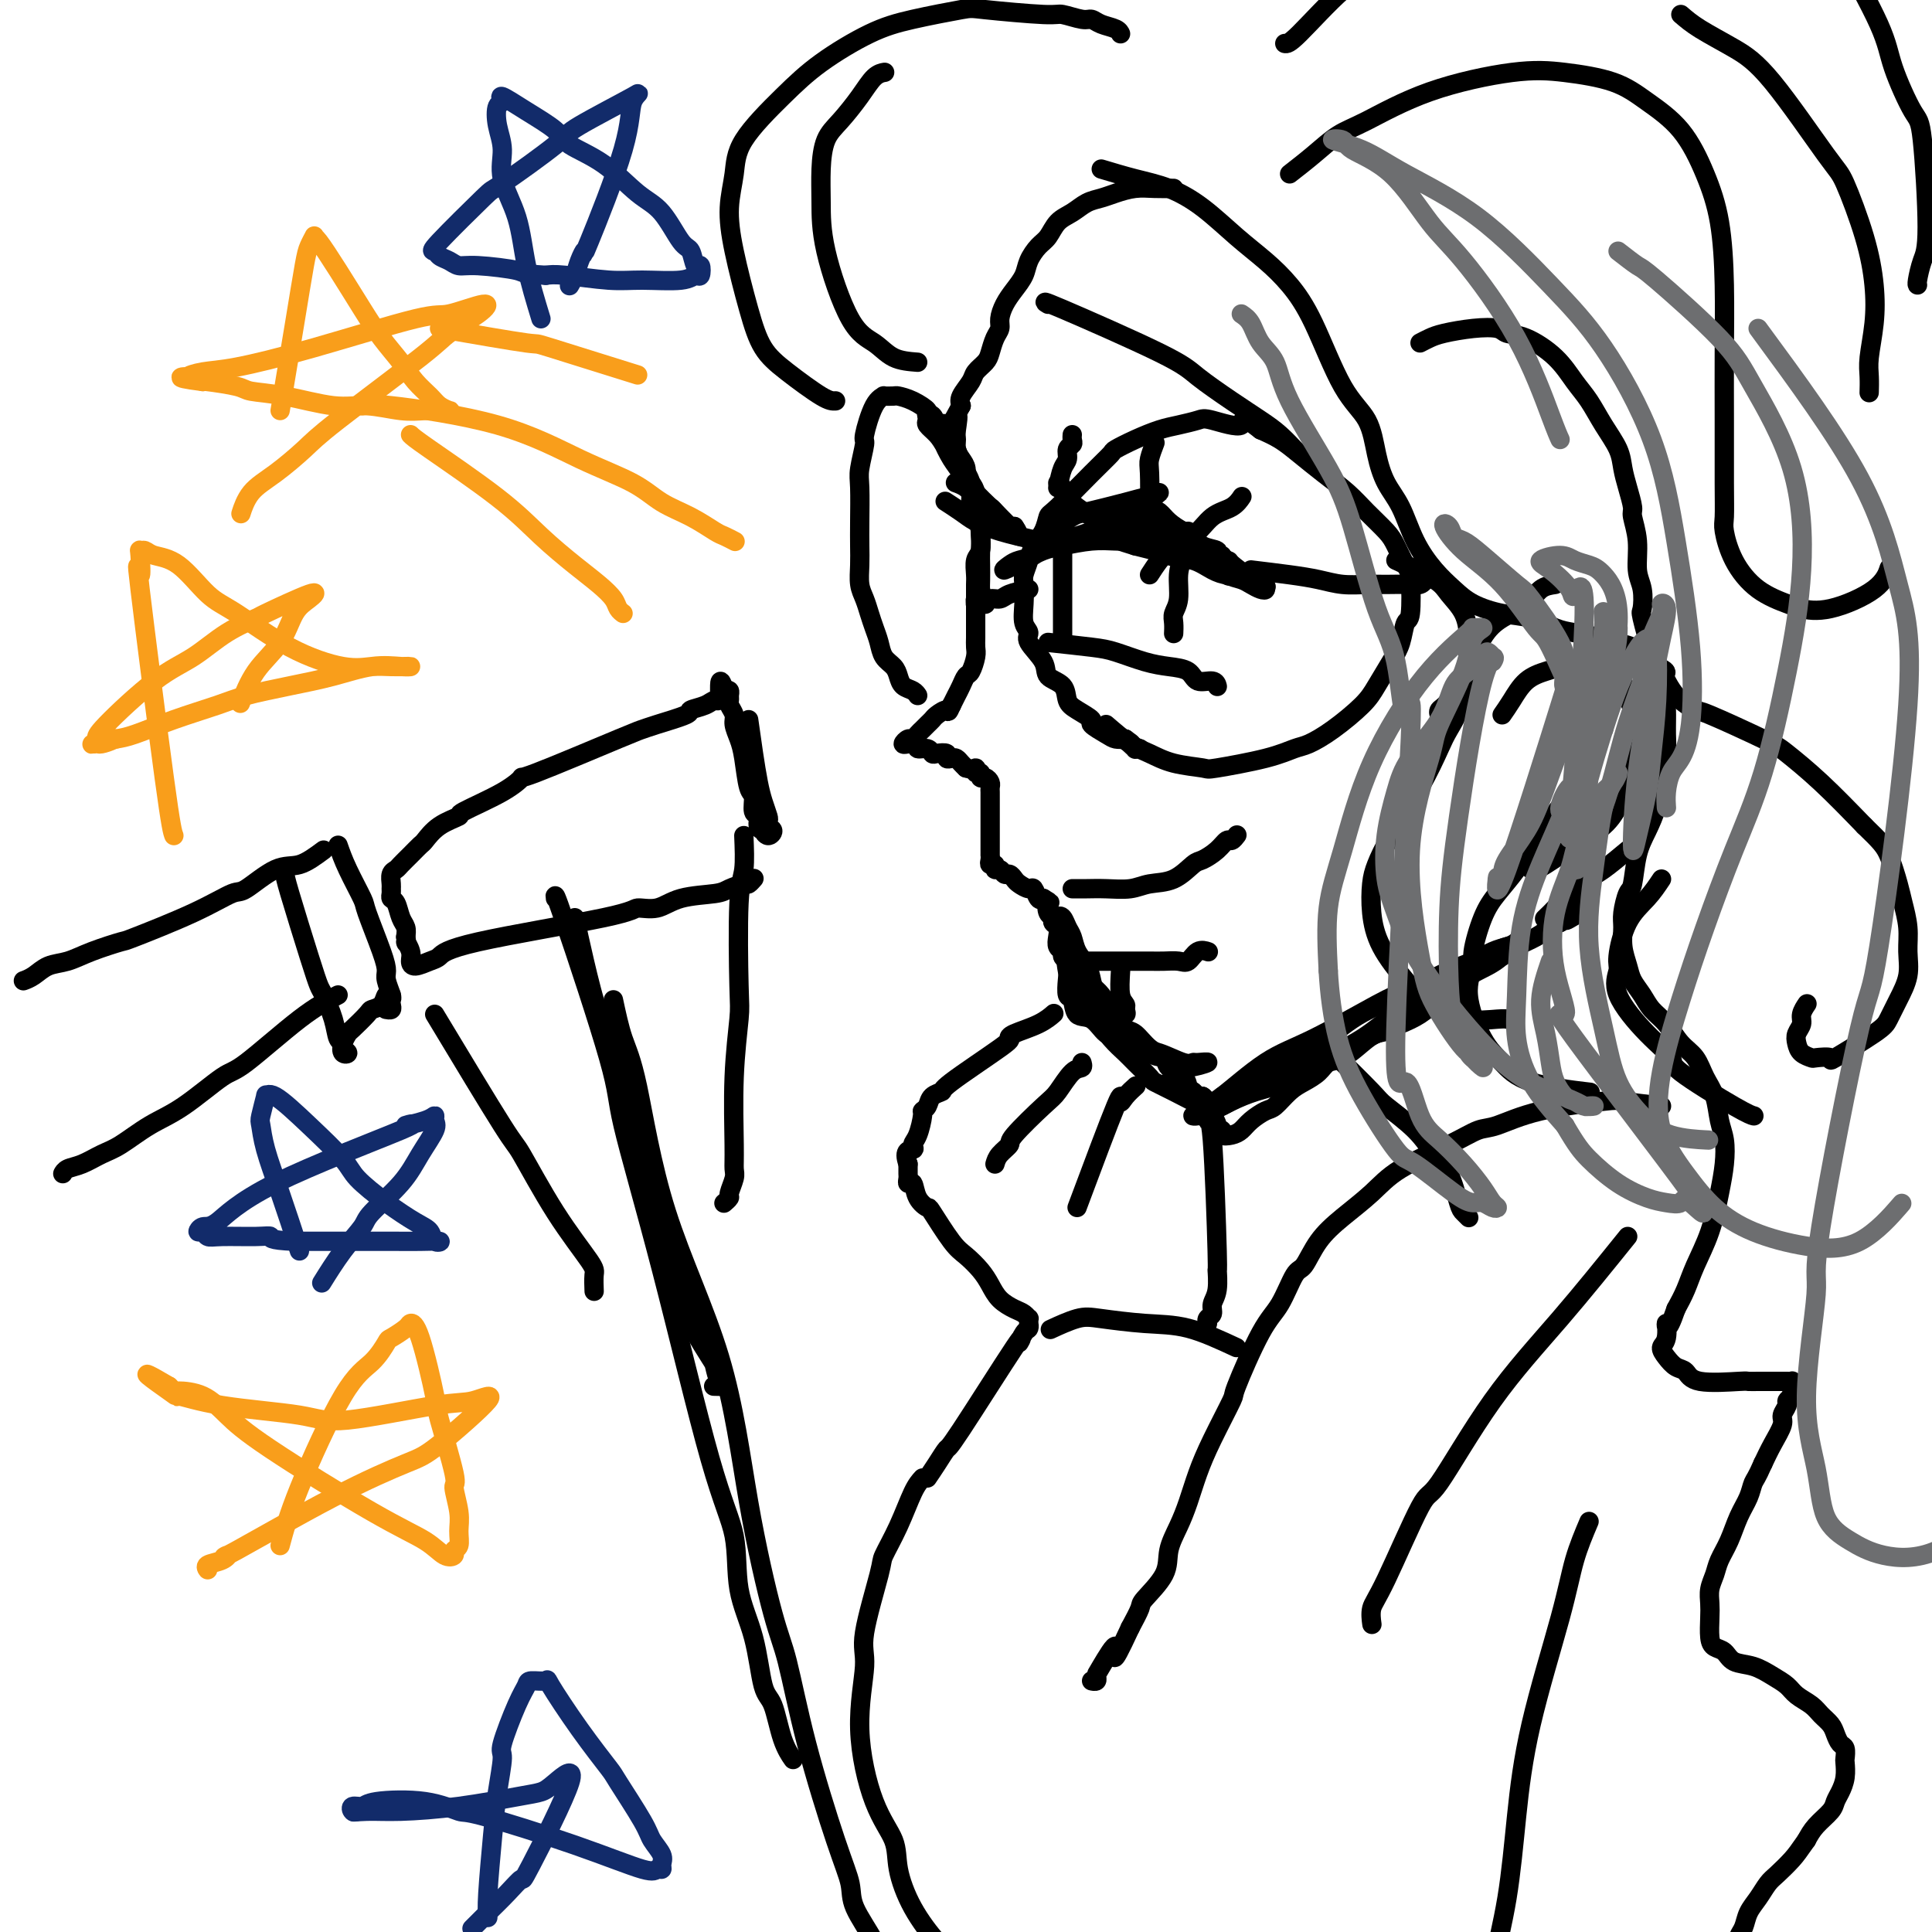 <svg viewBox='0 0 400 400' version='1.1' xmlns='http://www.w3.org/2000/svg' xmlns:xlink='http://www.w3.org/1999/xlink'><g fill='none' stroke='#000000' stroke-width='4' stroke-linecap='round' stroke-linejoin='round'><path d='M243,39c-1.340,0.023 -2.680,0.047 -4,0c-1.320,-0.047 -2.622,-0.164 -4,0c-1.378,0.164 -2.834,0.609 -4,1c-1.166,0.391 -2.042,0.728 -3,1c-0.958,0.272 -2.000,0.481 -3,1c-1.000,0.519 -1.960,1.349 -3,2c-1.040,0.651 -2.162,1.122 -3,2c-0.838,0.878 -1.393,2.164 -2,3c-0.607,0.836 -1.265,1.224 -2,2c-0.735,0.776 -1.546,1.941 -2,3c-0.454,1.059 -0.552,2.013 -1,3c-0.448,0.987 -1.247,2.007 -2,3c-0.753,0.993 -1.459,1.961 -2,3c-0.541,1.039 -0.917,2.151 -1,3c-0.083,0.849 0.128,1.435 0,2c-0.128,0.565 -0.597,1.109 -1,2c-0.403,0.891 -0.742,2.129 -1,3c-0.258,0.871 -0.434,1.374 -1,2c-0.566,0.626 -1.523,1.374 -2,2c-0.477,0.626 -0.475,1.130 -1,2c-0.525,0.870 -1.579,2.106 -2,3c-0.421,0.894 -0.211,1.447 0,2'/><path d='M199,84c-3.320,6.175 -1.619,2.613 -1,2c0.619,-0.613 0.156,1.722 0,3c-0.156,1.278 -0.004,1.498 0,2c0.004,0.502 -0.140,1.285 0,2c0.140,0.715 0.563,1.360 1,2c0.437,0.640 0.888,1.275 1,2c0.112,0.725 -0.115,1.541 0,2c0.115,0.459 0.570,0.560 1,1c0.430,0.440 0.833,1.220 1,2c0.167,0.780 0.097,1.559 0,2c-0.097,0.441 -0.221,0.545 0,1c0.221,0.455 0.788,1.262 1,2c0.212,0.738 0.071,1.409 0,2c-0.071,0.591 -0.072,1.103 0,2c0.072,0.897 0.215,2.180 0,3c-0.215,0.820 -0.790,1.178 -1,2c-0.210,0.822 -0.056,2.107 0,3c0.056,0.893 0.015,1.395 0,2c-0.015,0.605 -0.004,1.313 0,2c0.004,0.687 0.001,1.353 0,2c-0.001,0.647 -0.001,1.276 0,2c0.001,0.724 0.001,1.544 0,2c-0.001,0.456 -0.003,0.550 0,1c0.003,0.450 0.012,1.257 0,2c-0.012,0.743 -0.045,1.420 0,2c0.045,0.580 0.167,1.061 0,2c-0.167,0.939 -0.622,2.334 -1,3c-0.378,0.666 -0.679,0.601 -1,1c-0.321,0.399 -0.663,1.261 -1,2c-0.337,0.739 -0.668,1.354 -1,2c-0.332,0.646 -0.666,1.323 -1,2'/><path d='M197,146c-0.891,2.035 -0.620,1.123 -1,1c-0.380,-0.123 -1.411,0.544 -2,1c-0.589,0.456 -0.735,0.701 -1,1c-0.265,0.299 -0.648,0.654 -1,1c-0.352,0.346 -0.673,0.685 -1,1c-0.327,0.315 -0.659,0.606 -1,1c-0.341,0.394 -0.691,0.890 -1,1c-0.309,0.110 -0.576,-0.168 -1,0c-0.424,0.168 -1.005,0.781 -1,1c0.005,0.219 0.596,0.044 1,0c0.404,-0.044 0.619,0.045 1,0c0.381,-0.045 0.927,-0.222 1,0c0.073,0.222 -0.326,0.843 0,1c0.326,0.157 1.379,-0.150 2,0c0.621,0.150 0.810,0.758 1,1c0.190,0.242 0.379,0.116 1,0c0.621,-0.116 1.672,-0.224 2,0c0.328,0.224 -0.067,0.781 0,1c0.067,0.219 0.595,0.100 1,0c0.405,-0.100 0.686,-0.181 1,0c0.314,0.181 0.661,0.623 1,1c0.339,0.377 0.669,0.688 1,1'/><path d='M200,159c2.481,0.708 2.184,-0.021 2,0c-0.184,0.021 -0.256,0.793 0,1c0.256,0.207 0.839,-0.152 1,0c0.161,0.152 -0.100,0.814 0,1c0.100,0.186 0.563,-0.106 1,0c0.437,0.106 0.849,0.608 1,1c0.151,0.392 0.040,0.672 0,1c-0.040,0.328 -0.011,0.704 0,1c0.011,0.296 0.003,0.512 0,1c-0.003,0.488 -0.001,1.248 0,2c0.001,0.752 0.000,1.496 0,2c-0.000,0.504 -0.000,0.768 0,1c0.000,0.232 0.000,0.430 0,1c-0.000,0.570 -0.000,1.511 0,2c0.000,0.489 0.000,0.526 0,1c-0.000,0.474 -0.001,1.385 0,2c0.001,0.615 0.004,0.934 0,1c-0.004,0.066 -0.016,-0.122 0,0c0.016,0.122 0.060,0.553 0,1c-0.060,0.447 -0.223,0.908 0,1c0.223,0.092 0.833,-0.186 1,0c0.167,0.186 -0.110,0.838 0,1c0.110,0.162 0.606,-0.164 1,0c0.394,0.164 0.687,0.819 1,1c0.313,0.181 0.647,-0.111 1,0c0.353,0.111 0.724,0.626 1,1c0.276,0.374 0.455,0.609 1,1c0.545,0.391 1.455,0.940 2,1c0.545,0.060 0.724,-0.368 1,0c0.276,0.368 0.650,1.534 1,2c0.350,0.466 0.675,0.233 1,0'/><path d='M216,186c1.946,1.201 1.310,0.702 1,1c-0.310,0.298 -0.293,1.392 0,2c0.293,0.608 0.862,0.730 1,1c0.138,0.270 -0.155,0.688 0,1c0.155,0.312 0.759,0.517 1,1c0.241,0.483 0.120,1.242 0,2c-0.120,0.758 -0.238,1.514 0,2c0.238,0.486 0.834,0.703 1,1c0.166,0.297 -0.097,0.675 0,1c0.097,0.325 0.555,0.598 1,1c0.445,0.402 0.878,0.933 1,1c0.122,0.067 -0.066,-0.330 0,0c0.066,0.330 0.385,1.388 1,2c0.615,0.612 1.526,0.779 2,1c0.474,0.221 0.512,0.496 1,1c0.488,0.504 1.425,1.239 2,2c0.575,0.761 0.786,1.550 1,2c0.214,0.450 0.430,0.561 1,1c0.570,0.439 1.495,1.206 2,2c0.505,0.794 0.592,1.616 1,2c0.408,0.384 1.139,0.329 2,1c0.861,0.671 1.852,2.067 3,3c1.148,0.933 2.454,1.402 3,2c0.546,0.598 0.332,1.325 1,2c0.668,0.675 2.218,1.297 3,2c0.782,0.703 0.795,1.487 1,2c0.205,0.513 0.603,0.757 1,1'/><path d='M247,226c4.117,3.766 2.408,1.181 2,1c-0.408,-0.181 0.483,2.042 1,3c0.517,0.958 0.659,0.653 1,1c0.341,0.347 0.882,1.348 1,2c0.118,0.652 -0.186,0.957 0,1c0.186,0.043 0.864,-0.176 1,0c0.136,0.176 -0.269,0.748 0,1c0.269,0.252 1.212,0.186 2,0c0.788,-0.186 1.421,-0.490 2,-1c0.579,-0.510 1.102,-1.225 2,-2c0.898,-0.775 2.170,-1.611 3,-2c0.830,-0.389 1.219,-0.332 2,-1c0.781,-0.668 1.954,-2.061 3,-3c1.046,-0.939 1.963,-1.424 3,-2c1.037,-0.576 2.192,-1.244 3,-2c0.808,-0.756 1.268,-1.601 2,-2c0.732,-0.399 1.736,-0.353 3,-1c1.264,-0.647 2.788,-1.989 4,-3c1.212,-1.011 2.114,-1.693 3,-2c0.886,-0.307 1.758,-0.240 3,-1c1.242,-0.760 2.856,-2.347 4,-3c1.144,-0.653 1.818,-0.373 3,-1c1.182,-0.627 2.871,-2.160 4,-3c1.129,-0.840 1.698,-0.987 3,-2c1.302,-1.013 3.335,-2.891 5,-4c1.665,-1.109 2.960,-1.449 4,-2c1.040,-0.551 1.825,-1.313 3,-2c1.175,-0.687 2.739,-1.300 4,-2c1.261,-0.700 2.217,-1.486 3,-2c0.783,-0.514 1.391,-0.757 2,-1'/><path d='M323,191c10.857,-6.976 4.000,-2.417 2,-1c-2.000,1.417 0.857,-0.310 2,-1c1.143,-0.690 0.571,-0.345 0,0'/><path d='M222,184c0.943,0.008 1.886,0.015 3,0c1.114,-0.015 2.400,-0.053 4,0c1.600,0.053 3.516,0.198 5,0c1.484,-0.198 2.537,-0.738 4,-1c1.463,-0.262 3.337,-0.246 5,-1c1.663,-0.754 3.114,-2.278 4,-3c0.886,-0.722 1.208,-0.642 2,-1c0.792,-0.358 2.055,-1.154 3,-2c0.945,-0.846 1.573,-1.742 2,-2c0.427,-0.258 0.653,0.123 1,0c0.347,-0.123 0.813,-0.749 1,-1c0.187,-0.251 0.093,-0.125 0,0'/><path d='M217,110c1.984,-1.206 3.969,-2.413 5,-3c1.031,-0.587 1.109,-0.555 3,-1c1.891,-0.445 5.594,-1.367 8,-2c2.406,-0.633 3.513,-0.977 4,-1c0.487,-0.023 0.354,0.277 1,0c0.646,-0.277 2.073,-1.130 2,-1c-0.073,0.130 -1.644,1.242 -3,2c-1.356,0.758 -2.498,1.162 -4,2c-1.502,0.838 -3.365,2.108 -5,3c-1.635,0.892 -3.043,1.404 -5,2c-1.957,0.596 -4.465,1.275 -6,2c-1.535,0.725 -2.098,1.495 -3,2c-0.902,0.505 -2.142,0.745 -3,1c-0.858,0.255 -1.334,0.524 -2,1c-0.666,0.476 -1.523,1.157 -1,1c0.523,-0.157 2.425,-1.152 4,-2c1.575,-0.848 2.823,-1.548 4,-2c1.177,-0.452 2.285,-0.657 4,-1c1.715,-0.343 4.039,-0.823 6,-1c1.961,-0.177 3.560,-0.051 5,0c1.440,0.051 2.720,0.025 4,0'/><path d='M235,112c4.817,-0.685 3.359,0.604 4,1c0.641,0.396 3.380,-0.101 5,0c1.620,0.101 2.122,0.798 3,1c0.878,0.202 2.134,-0.092 3,0c0.866,0.092 1.342,0.570 2,1c0.658,0.430 1.497,0.811 2,1c0.503,0.189 0.671,0.188 0,0c-0.671,-0.188 -2.182,-0.561 -3,-1c-0.818,-0.439 -0.943,-0.945 -1,-1c-0.057,-0.055 -0.046,0.339 -1,0c-0.954,-0.339 -2.873,-1.411 -4,-2c-1.127,-0.589 -1.462,-0.694 -2,-1c-0.538,-0.306 -1.281,-0.811 -2,-1c-0.719,-0.189 -1.416,-0.062 -2,0c-0.584,0.062 -1.056,0.057 -1,0c0.056,-0.057 0.641,-0.167 1,0c0.359,0.167 0.494,0.611 1,1c0.506,0.389 1.384,0.724 2,1c0.616,0.276 0.970,0.494 2,1c1.030,0.506 2.737,1.301 4,2c1.263,0.699 2.082,1.301 3,2c0.918,0.699 1.935,1.494 3,2c1.065,0.506 2.178,0.721 3,1c0.822,0.279 1.354,0.621 2,1c0.646,0.379 1.405,0.794 2,1c0.595,0.206 1.027,0.202 1,0c-0.027,-0.202 -0.514,-0.601 -1,-1'/><path d='M261,121c3.067,1.401 -0.766,-0.598 -3,-2c-2.234,-1.402 -2.870,-2.207 -4,-3c-1.130,-0.793 -2.754,-1.574 -4,-2c-1.246,-0.426 -2.114,-0.496 -3,-1c-0.886,-0.504 -1.789,-1.442 -3,-2c-1.211,-0.558 -2.729,-0.738 -4,-1c-1.271,-0.262 -2.296,-0.607 -3,-1c-0.704,-0.393 -1.088,-0.834 -2,-1c-0.912,-0.166 -2.350,-0.056 -3,0c-0.650,0.056 -0.510,0.058 -1,0c-0.490,-0.058 -1.609,-0.177 -2,0c-0.391,0.177 -0.055,0.648 0,1c0.055,0.352 -0.173,0.584 1,1c1.173,0.416 3.746,1.016 6,2c2.254,0.984 4.189,2.354 6,3c1.811,0.646 3.497,0.569 5,1c1.503,0.431 2.824,1.370 4,2c1.176,0.630 2.207,0.949 3,1c0.793,0.051 1.350,-0.168 2,0c0.650,0.168 1.395,0.721 2,1c0.605,0.279 1.072,0.282 1,0c-0.072,-0.282 -0.683,-0.849 -1,-1c-0.317,-0.151 -0.342,0.114 -1,0c-0.658,-0.114 -1.950,-0.608 -3,-1c-1.050,-0.392 -1.859,-0.682 -3,-1c-1.141,-0.318 -2.615,-0.662 -4,-1c-1.385,-0.338 -2.681,-0.668 -4,-1c-1.319,-0.332 -2.663,-0.666 -4,-1c-1.337,-0.334 -2.669,-0.667 -4,-1'/><path d='M235,113c-4.084,-1.265 -2.793,-0.927 -3,-1c-0.207,-0.073 -1.913,-0.555 -3,-1c-1.087,-0.445 -1.555,-0.852 -2,-1c-0.445,-0.148 -0.865,-0.036 -1,0c-0.135,0.036 0.017,-0.004 0,0c-0.017,0.004 -0.203,0.053 1,0c1.203,-0.053 3.795,-0.208 5,0c1.205,0.208 1.022,0.778 2,1c0.978,0.222 3.115,0.097 4,0c0.885,-0.097 0.516,-0.166 1,0c0.484,0.166 1.821,0.565 3,1c1.179,0.435 2.199,0.905 3,1c0.801,0.095 1.382,-0.185 2,0c0.618,0.185 1.271,0.835 2,1c0.729,0.165 1.532,-0.155 2,0c0.468,0.155 0.599,0.786 1,1c0.401,0.214 1.072,0.012 1,0c-0.072,-0.012 -0.886,0.166 -1,0c-0.114,-0.166 0.471,-0.677 0,-1c-0.471,-0.323 -1.999,-0.457 -3,-1c-1.001,-0.543 -1.475,-1.493 -2,-2c-0.525,-0.507 -1.100,-0.570 -2,-1c-0.900,-0.430 -2.125,-1.225 -3,-2c-0.875,-0.775 -1.402,-1.528 -2,-2c-0.598,-0.472 -1.268,-0.662 -2,-1c-0.732,-0.338 -1.526,-0.822 -2,-1c-0.474,-0.178 -0.628,-0.048 -1,0c-0.372,0.048 -0.964,0.014 0,1c0.964,0.986 3.482,2.993 6,5'/><path d='M241,110c1.938,1.971 4.282,3.900 6,5c1.718,1.100 2.809,1.373 4,2c1.191,0.627 2.483,1.608 3,2c0.517,0.392 0.258,0.196 0,0'/><path d='M219,101c0.301,-1.518 0.603,-3.037 1,-4c0.397,-0.963 0.891,-1.372 1,-2c0.109,-0.628 -0.167,-1.475 0,-2c0.167,-0.525 0.777,-0.728 1,-1c0.223,-0.272 0.060,-0.612 0,-1c-0.060,-0.388 -0.017,-0.825 0,-1c0.017,-0.175 0.009,-0.087 0,0'/><path d='M217,63c-0.800,-0.478 -1.600,-0.956 3,1c4.600,1.956 14.600,6.347 20,9c5.400,2.653 6.200,3.570 8,5c1.800,1.430 4.598,3.375 7,5c2.402,1.625 4.407,2.930 6,4c1.593,1.070 2.775,1.903 4,3c1.225,1.097 2.493,2.456 3,3c0.507,0.544 0.254,0.272 0,0'/><path d='M220,109c0.000,3.762 0.000,7.523 0,10c0.000,2.477 0.000,3.669 0,5c-0.000,1.331 0.000,2.800 0,4c-0.000,1.200 0.000,2.131 0,3c-0.000,0.869 0.000,1.677 0,2c0.000,0.323 0.000,0.162 0,0'/><path d='M246,110c-0.301,1.791 -0.603,3.582 -1,5c-0.397,1.418 -0.891,2.465 -1,4c-0.109,1.535 0.167,3.560 0,5c-0.167,1.440 -0.777,2.295 -1,3c-0.223,0.705 -0.060,1.261 0,2c0.060,0.739 0.016,1.660 0,2c-0.016,0.340 -0.005,0.097 0,0c0.005,-0.097 0.002,-0.049 0,0'/><path d='M217,133c3.387,0.363 6.774,0.726 9,1c2.226,0.274 3.291,0.459 5,1c1.709,0.541 4.062,1.436 6,2c1.938,0.564 3.462,0.796 5,1c1.538,0.204 3.092,0.381 4,1c0.908,0.619 1.171,1.681 2,2c0.829,0.319 2.223,-0.107 3,0c0.777,0.107 0.936,0.745 1,1c0.064,0.255 0.032,0.128 0,0'/><path d='M228,35c2.332,0.700 4.664,1.400 7,2c2.336,0.600 4.676,1.099 7,2c2.324,0.901 4.633,2.204 7,4c2.367,1.796 4.792,4.087 7,6c2.208,1.913 4.199,3.450 6,5c1.801,1.550 3.413,3.112 5,5c1.587,1.888 3.148,4.101 5,8c1.852,3.899 3.994,9.485 6,13c2.006,3.515 3.877,4.959 5,7c1.123,2.041 1.500,4.678 2,7c0.500,2.322 1.123,4.330 2,6c0.877,1.670 2.007,3.003 3,5c0.993,1.997 1.849,4.657 3,7c1.151,2.343 2.596,4.367 4,6c1.404,1.633 2.767,2.875 4,4c1.233,1.125 2.337,2.133 4,3c1.663,0.867 3.884,1.594 6,2c2.116,0.406 4.126,0.490 6,1c1.874,0.510 3.611,1.444 5,2c1.389,0.556 2.430,0.732 4,1c1.570,0.268 3.668,0.629 5,1c1.332,0.371 1.897,0.754 3,1c1.103,0.246 2.744,0.356 4,1c1.256,0.644 2.128,1.822 3,3'/><path d='M341,137c6.597,2.789 3.089,2.261 2,3c-1.089,0.739 0.241,2.745 1,4c0.759,1.255 0.947,1.759 1,3c0.053,1.241 -0.030,3.220 0,5c0.030,1.780 0.173,3.362 0,5c-0.173,1.638 -0.662,3.332 -1,5c-0.338,1.668 -0.524,3.309 -1,5c-0.476,1.691 -1.242,3.433 -2,5c-0.758,1.567 -1.509,2.960 -2,5c-0.491,2.040 -0.721,4.726 -1,6c-0.279,1.274 -0.608,1.135 -1,2c-0.392,0.865 -0.849,2.734 -1,4c-0.151,1.266 0.004,1.927 0,3c-0.004,1.073 -0.168,2.556 0,4c0.168,1.444 0.667,2.850 1,4c0.333,1.150 0.501,2.044 1,3c0.499,0.956 1.331,1.973 2,3c0.669,1.027 1.176,2.063 2,3c0.824,0.937 1.965,1.775 3,3c1.035,1.225 1.965,2.838 3,4c1.035,1.162 2.176,1.874 3,3c0.824,1.126 1.332,2.666 2,4c0.668,1.334 1.497,2.461 2,4c0.503,1.539 0.680,3.491 1,5c0.320,1.509 0.784,2.577 1,4c0.216,1.423 0.185,3.202 0,5c-0.185,1.798 -0.525,3.614 -1,6c-0.475,2.386 -1.086,5.340 -2,8c-0.914,2.660 -2.131,5.024 -3,7c-0.869,1.976 -1.391,3.565 -2,5c-0.609,1.435 -1.304,2.718 -2,4'/><path d='M347,271c-2.019,5.938 -2.066,3.283 -2,3c0.066,-0.283 0.245,1.807 0,3c-0.245,1.193 -0.913,1.490 -1,2c-0.087,0.510 0.408,1.233 1,2c0.592,0.767 1.281,1.579 2,2c0.719,0.421 1.467,0.453 2,1c0.533,0.547 0.851,1.611 3,2c2.149,0.389 6.128,0.104 8,0c1.872,-0.104 1.635,-0.028 2,0c0.365,0.028 1.330,0.007 2,0c0.670,-0.007 1.045,-0.002 2,0c0.955,0.002 2.491,-0.000 3,0c0.509,0.000 -0.007,0.003 0,0c0.007,-0.003 0.537,-0.012 1,0c0.463,0.012 0.857,0.045 1,0c0.143,-0.045 0.034,-0.166 0,0c-0.034,0.166 0.006,0.621 0,1c-0.006,0.379 -0.058,0.682 0,1c0.058,0.318 0.227,0.650 0,1c-0.227,0.350 -0.851,0.719 -1,1c-0.149,0.281 0.178,0.476 0,1c-0.178,0.524 -0.862,1.378 -1,2c-0.138,0.622 0.271,1.014 0,2c-0.271,0.986 -1.220,2.568 -2,4c-0.780,1.432 -1.390,2.716 -2,4'/><path d='M365,303c-1.346,3.092 -1.712,3.321 -2,4c-0.288,0.679 -0.497,1.809 -1,3c-0.503,1.191 -1.302,2.443 -2,4c-0.698,1.557 -1.297,3.417 -2,5c-0.703,1.583 -1.509,2.887 -2,4c-0.491,1.113 -0.668,2.035 -1,3c-0.332,0.965 -0.819,1.975 -1,3c-0.181,1.025 -0.056,2.066 0,3c0.056,0.934 0.044,1.760 0,3c-0.044,1.240 -0.119,2.895 0,4c0.119,1.105 0.433,1.661 1,2c0.567,0.339 1.388,0.461 2,1c0.612,0.539 1.016,1.495 2,2c0.984,0.505 2.546,0.558 4,1c1.454,0.442 2.798,1.273 4,2c1.202,0.727 2.262,1.350 3,2c0.738,0.650 1.153,1.329 2,2c0.847,0.671 2.125,1.336 3,2c0.875,0.664 1.349,1.329 2,2c0.651,0.671 1.481,1.350 2,2c0.519,0.650 0.727,1.272 1,2c0.273,0.728 0.610,1.563 1,2c0.390,0.437 0.834,0.477 1,1c0.166,0.523 0.055,1.530 0,2c-0.055,0.470 -0.054,0.404 0,1c0.054,0.596 0.163,1.853 0,3c-0.163,1.147 -0.596,2.183 -1,3c-0.404,0.817 -0.778,1.415 -1,2c-0.222,0.585 -0.290,1.158 -1,2c-0.710,0.842 -2.060,1.955 -3,3c-0.940,1.045 -1.470,2.023 -2,3'/><path d='M374,381c-1.606,2.293 -2.122,3.026 -3,4c-0.878,0.974 -2.119,2.190 -3,3c-0.881,0.810 -1.403,1.214 -2,2c-0.597,0.786 -1.270,1.954 -2,3c-0.730,1.046 -1.517,1.972 -2,3c-0.483,1.028 -0.662,2.160 -1,3c-0.338,0.840 -0.837,1.388 -1,2c-0.163,0.612 0.008,1.288 0,2c-0.008,0.712 -0.194,1.461 0,2c0.194,0.539 0.770,0.868 1,1c0.230,0.132 0.115,0.066 0,0'/><path d='M337,176c-1.813,1.512 -3.626,3.023 -5,4c-1.374,0.977 -2.309,1.418 -3,2c-0.691,0.582 -1.138,1.305 -2,2c-0.862,0.695 -2.138,1.362 -3,2c-0.862,0.638 -1.309,1.249 -2,2c-0.691,0.751 -1.626,1.643 -2,2c-0.374,0.357 -0.187,0.178 0,0'/><path d='M322,121c-1.054,0.154 -2.107,0.308 -3,1c-0.893,0.692 -1.624,1.922 -3,3c-1.376,1.078 -3.397,2.005 -5,3c-1.603,0.995 -2.787,2.059 -4,4c-1.213,1.941 -2.455,4.758 -3,6c-0.545,1.242 -0.395,0.907 -1,2c-0.605,1.093 -1.966,3.612 -3,5c-1.034,1.388 -1.740,1.643 -2,2c-0.260,0.357 -0.074,0.816 0,1c0.074,0.184 0.037,0.092 0,0'/><path d='M311,148c0.607,-0.870 1.214,-1.739 2,-3c0.786,-1.261 1.751,-2.913 3,-4c1.249,-1.087 2.781,-1.609 4,-2c1.219,-0.391 2.126,-0.651 3,-1c0.874,-0.349 1.715,-0.788 3,-1c1.285,-0.212 3.012,-0.196 4,0c0.988,0.196 1.235,0.571 2,1c0.765,0.429 2.048,0.912 3,2c0.952,1.088 1.574,2.781 2,4c0.426,1.219 0.657,1.962 1,3c0.343,1.038 0.797,2.370 1,4c0.203,1.630 0.154,3.559 0,5c-0.154,1.441 -0.411,2.396 -1,4c-0.589,1.604 -1.508,3.857 -2,5c-0.492,1.143 -0.558,1.174 -1,2c-0.442,0.826 -1.260,2.446 -3,4c-1.740,1.554 -4.403,3.043 -6,4c-1.597,0.957 -2.127,1.381 -3,2c-0.873,0.619 -2.090,1.434 -3,2c-0.910,0.566 -1.514,0.883 -2,1c-0.486,0.117 -0.853,0.033 -1,0c-0.147,-0.033 -0.073,-0.017 0,0'/><path d='M229,150c1.765,1.518 3.529,3.035 5,4c1.471,0.965 2.647,1.377 4,2c1.353,0.623 2.883,1.456 5,2c2.117,0.544 4.820,0.799 6,1c1.180,0.201 0.837,0.348 3,0c2.163,-0.348 6.831,-1.191 10,-2c3.169,-0.809 4.840,-1.583 6,-2c1.160,-0.417 1.809,-0.478 3,-1c1.191,-0.522 2.925,-1.506 5,-3c2.075,-1.494 4.492,-3.497 6,-5c1.508,-1.503 2.106,-2.505 3,-4c0.894,-1.495 2.082,-3.483 3,-5c0.918,-1.517 1.564,-2.565 2,-4c0.436,-1.435 0.660,-3.259 1,-4c0.340,-0.741 0.794,-0.399 1,-2c0.206,-1.601 0.162,-5.145 0,-7c-0.162,-1.855 -0.443,-2.022 -1,-3c-0.557,-0.978 -1.390,-2.767 -2,-4c-0.610,-1.233 -0.999,-1.908 -2,-3c-1.001,-1.092 -2.616,-2.600 -4,-4c-1.384,-1.400 -2.537,-2.693 -4,-4c-1.463,-1.307 -3.238,-2.629 -5,-4c-1.762,-1.371 -3.513,-2.792 -5,-4c-1.487,-1.208 -2.711,-2.202 -4,-3c-1.289,-0.798 -2.645,-1.399 -4,-2'/><path d='M261,89c-4.908,-3.882 -3.179,-1.588 -4,-1c-0.821,0.588 -4.193,-0.530 -6,-1c-1.807,-0.470 -2.050,-0.290 -3,0c-0.950,0.290 -2.606,0.692 -4,1c-1.394,0.308 -2.526,0.522 -4,1c-1.474,0.478 -3.291,1.221 -5,2c-1.709,0.779 -3.309,1.593 -4,2c-0.691,0.407 -0.474,0.405 -1,1c-0.526,0.595 -1.794,1.786 -4,4c-2.206,2.214 -5.350,5.449 -7,7c-1.650,1.551 -1.805,1.417 -2,2c-0.195,0.583 -0.431,1.884 -1,3c-0.569,1.116 -1.473,2.048 -2,3c-0.527,0.952 -0.678,1.925 -1,3c-0.322,1.075 -0.814,2.252 -1,3c-0.186,0.748 -0.067,1.066 0,2c0.067,0.934 0.082,2.483 0,4c-0.082,1.517 -0.259,3.001 0,4c0.259,0.999 0.956,1.512 1,2c0.044,0.488 -0.564,0.949 0,2c0.564,1.051 2.299,2.690 3,4c0.701,1.310 0.368,2.291 1,3c0.632,0.709 2.230,1.144 3,2c0.770,0.856 0.714,2.131 1,3c0.286,0.869 0.916,1.333 2,2c1.084,0.667 2.622,1.538 3,2c0.378,0.462 -0.404,0.516 0,1c0.404,0.484 1.993,1.400 3,2c1.007,0.600 1.430,0.886 2,1c0.570,0.114 1.285,0.057 2,0'/><path d='M233,153c2.018,1.403 1.063,0.912 1,1c-0.063,0.088 0.767,0.756 1,1c0.233,0.244 -0.129,0.066 0,0c0.129,-0.066 0.751,-0.019 1,0c0.249,0.019 0.124,0.009 0,0'/><path d='M213,122c-1.516,0.301 -3.032,0.603 -4,1c-0.968,0.397 -1.386,0.891 -2,1c-0.614,0.109 -1.422,-0.167 -2,0c-0.578,0.167 -0.925,0.778 -1,1c-0.075,0.222 0.123,0.057 0,0c-0.123,-0.057 -0.565,-0.004 -1,0c-0.435,0.004 -0.863,-0.040 -1,0c-0.137,0.040 0.016,0.163 0,0c-0.016,-0.163 -0.200,-0.613 0,-1c0.200,-0.387 0.786,-0.710 1,-1c0.214,-0.290 0.058,-0.545 0,-1c-0.058,-0.455 -0.018,-1.108 0,-2c0.018,-0.892 0.015,-2.023 0,-3c-0.015,-0.977 -0.041,-1.800 0,-3c0.041,-1.200 0.148,-2.775 0,-4c-0.148,-1.225 -0.550,-2.099 -1,-3c-0.450,-0.901 -0.949,-1.830 -1,-3c-0.051,-1.170 0.347,-2.582 0,-4c-0.347,-1.418 -1.440,-2.843 -2,-4c-0.560,-1.157 -0.589,-2.045 -1,-3c-0.411,-0.955 -1.206,-1.978 -2,-3'/><path d='M196,90c-1.118,-3.434 -0.412,-2.020 -1,-2c-0.588,0.020 -2.471,-1.354 -3,-2c-0.529,-0.646 0.295,-0.565 0,-1c-0.295,-0.435 -1.710,-1.385 -3,-2c-1.290,-0.615 -2.456,-0.895 -3,-1c-0.544,-0.105 -0.465,-0.034 -1,0c-0.535,0.034 -1.683,0.033 -2,0c-0.317,-0.033 0.199,-0.098 0,0c-0.199,0.098 -1.111,0.357 -2,2c-0.889,1.643 -1.755,4.669 -2,6c-0.245,1.331 0.130,0.967 0,2c-0.130,1.033 -0.767,3.462 -1,5c-0.233,1.538 -0.063,2.187 0,4c0.063,1.813 0.020,4.792 0,7c-0.020,2.208 -0.016,3.644 0,5c0.016,1.356 0.046,2.631 0,4c-0.046,1.369 -0.167,2.831 0,4c0.167,1.169 0.621,2.046 1,3c0.379,0.954 0.683,1.985 1,3c0.317,1.015 0.649,2.015 1,3c0.351,0.985 0.723,1.955 1,3c0.277,1.045 0.459,2.163 1,3c0.541,0.837 1.441,1.391 2,2c0.559,0.609 0.777,1.274 1,2c0.223,0.726 0.452,1.514 1,2c0.548,0.486 1.417,0.669 2,1c0.583,0.331 0.881,0.809 1,1c0.119,0.191 0.060,0.096 0,0'/><path d='M190,75c-1.773,-0.139 -3.547,-0.279 -5,-1c-1.453,-0.721 -2.586,-2.025 -4,-3c-1.414,-0.975 -3.109,-1.622 -5,-5c-1.891,-3.378 -3.977,-9.487 -5,-14c-1.023,-4.513 -0.983,-7.431 -1,-10c-0.017,-2.569 -0.090,-4.790 0,-7c0.090,-2.210 0.343,-4.410 1,-6c0.657,-1.590 1.717,-2.570 3,-4c1.283,-1.430 2.787,-3.311 4,-5c1.213,-1.689 2.134,-3.185 3,-4c0.866,-0.815 1.676,-0.947 2,-1c0.324,-0.053 0.162,-0.026 0,0'/><path d='M173,83c-0.608,0.035 -1.217,0.070 -3,-1c-1.783,-1.070 -4.742,-3.246 -7,-5c-2.258,-1.754 -3.817,-3.086 -5,-5c-1.183,-1.914 -1.990,-4.409 -3,-8c-1.010,-3.591 -2.222,-8.279 -3,-12c-0.778,-3.721 -1.122,-6.475 -1,-9c0.122,-2.525 0.712,-4.823 1,-7c0.288,-2.177 0.276,-4.235 2,-7c1.724,-2.765 5.184,-6.237 8,-9c2.816,-2.763 4.989,-4.818 8,-7c3.011,-2.182 6.859,-4.489 10,-6c3.141,-1.511 5.574,-2.224 9,-3c3.426,-0.776 7.846,-1.616 10,-2c2.154,-0.384 2.044,-0.314 5,0c2.956,0.314 8.979,0.872 12,1c3.021,0.128 3.040,-0.173 4,0c0.960,0.173 2.860,0.821 4,1c1.140,0.179 1.521,-0.109 2,0c0.479,0.109 1.056,0.617 2,1c0.944,0.383 2.254,0.642 3,1c0.746,0.358 0.927,0.817 1,1c0.073,0.183 0.036,0.092 0,0'/><path d='M266,9c0.410,0.076 0.819,0.152 3,-2c2.181,-2.152 6.132,-6.530 9,-9c2.868,-2.470 4.653,-3.030 7,-4c2.347,-0.970 5.256,-2.350 7,-3c1.744,-0.650 2.322,-0.568 4,-1c1.678,-0.432 4.455,-1.376 8,-1c3.545,0.376 7.857,2.073 11,3c3.143,0.927 5.116,1.086 6,1c0.884,-0.086 0.680,-0.415 2,0c1.320,0.415 4.163,1.573 6,2c1.837,0.427 2.668,0.122 3,0c0.332,-0.122 0.166,-0.061 0,0'/><path d='M267,36c1.655,-1.288 3.311,-2.577 5,-4c1.689,-1.423 3.413,-2.981 5,-4c1.587,-1.019 3.038,-1.498 6,-3c2.962,-1.502 7.433,-4.027 13,-6c5.567,-1.973 12.228,-3.392 17,-4c4.772,-0.608 7.655,-0.403 11,0c3.345,0.403 7.151,1.004 10,2c2.849,0.996 4.739,2.388 7,4c2.261,1.612 4.893,3.443 7,6c2.107,2.557 3.689,5.840 5,9c1.311,3.160 2.351,6.198 3,10c0.649,3.802 0.906,8.367 1,13c0.094,4.633 0.024,9.335 0,14c-0.024,4.665 -0.002,9.292 0,14c0.002,4.708 -0.014,9.498 0,13c0.014,3.502 0.059,5.716 0,7c-0.059,1.284 -0.222,1.639 0,3c0.222,1.361 0.830,3.727 2,6c1.170,2.273 2.901,4.454 5,6c2.099,1.546 4.566,2.456 6,3c1.434,0.544 1.834,0.723 3,1c1.166,0.277 3.096,0.652 6,0c2.904,-0.652 6.782,-2.329 9,-4c2.218,-1.671 2.777,-3.334 3,-4c0.223,-0.666 0.112,-0.333 0,0'/><path d='M294,71c0.650,-0.338 1.300,-0.675 2,-1c0.700,-0.325 1.451,-0.636 3,-1c1.549,-0.364 3.894,-0.780 6,-1c2.106,-0.220 3.971,-0.243 5,0c1.029,0.243 1.223,0.752 2,1c0.777,0.248 2.136,0.235 4,1c1.864,0.765 4.233,2.308 6,4c1.767,1.692 2.932,3.533 4,5c1.068,1.467 2.040,2.558 3,4c0.960,1.442 1.907,3.234 3,5c1.093,1.766 2.330,3.507 3,5c0.670,1.493 0.772,2.739 1,4c0.228,1.261 0.582,2.536 1,4c0.418,1.464 0.900,3.118 1,4c0.100,0.882 -0.183,0.994 0,2c0.183,1.006 0.832,2.908 1,5c0.168,2.092 -0.145,4.374 0,6c0.145,1.626 0.748,2.597 1,4c0.252,1.403 0.152,3.239 0,4c-0.152,0.761 -0.355,0.446 0,2c0.355,1.554 1.270,4.976 2,7c0.730,2.024 1.277,2.650 2,4c0.723,1.350 1.622,3.423 3,5c1.378,1.577 3.236,2.659 4,3c0.764,0.341 0.434,-0.058 3,1c2.566,1.058 8.028,3.572 11,5c2.972,1.428 3.454,1.769 5,3c1.546,1.231 4.156,3.352 7,6c2.844,2.648 5.922,5.824 9,9'/><path d='M386,171c3.498,3.363 4.243,4.271 5,6c0.757,1.729 1.525,4.278 2,6c0.475,1.722 0.657,2.616 1,4c0.343,1.384 0.845,3.256 1,5c0.155,1.744 -0.039,3.360 0,5c0.039,1.640 0.310,3.306 0,5c-0.310,1.694 -1.201,3.417 -2,5c-0.799,1.583 -1.507,3.027 -2,4c-0.493,0.973 -0.771,1.477 -3,3c-2.229,1.523 -6.408,4.066 -8,5c-1.592,0.934 -0.598,0.258 -1,0c-0.402,-0.258 -2.200,-0.100 -3,0c-0.800,0.100 -0.603,0.140 -1,0c-0.397,-0.140 -1.389,-0.460 -2,-1c-0.611,-0.540 -0.839,-1.301 -1,-2c-0.161,-0.699 -0.253,-1.336 0,-2c0.253,-0.664 0.851,-1.353 1,-2c0.149,-0.647 -0.152,-1.251 0,-2c0.152,-0.749 0.758,-1.643 1,-2c0.242,-0.357 0.121,-0.179 0,0'/><path d='M155,149c0.332,2.378 0.664,4.755 1,7c0.336,2.245 0.677,4.356 1,6c0.323,1.644 0.627,2.821 1,4c0.373,1.179 0.815,2.359 1,3c0.185,0.641 0.112,0.742 0,1c-0.112,0.258 -0.264,0.672 0,1c0.264,0.328 0.942,0.569 1,1c0.058,0.431 -0.505,1.050 -1,1c-0.495,-0.050 -0.921,-0.771 -1,-1c-0.079,-0.229 0.190,0.033 0,0c-0.190,-0.033 -0.838,-0.361 -1,-1c-0.162,-0.639 0.164,-1.588 0,-2c-0.164,-0.412 -0.817,-0.287 -1,-1c-0.183,-0.713 0.105,-2.264 0,-3c-0.105,-0.736 -0.601,-0.658 -1,-2c-0.399,-1.342 -0.699,-4.103 -1,-6c-0.301,-1.897 -0.602,-2.928 -1,-4c-0.398,-1.072 -0.891,-2.185 -1,-3c-0.109,-0.815 0.168,-1.332 0,-2c-0.168,-0.668 -0.780,-1.486 -1,-2c-0.220,-0.514 -0.049,-0.726 0,-1c0.049,-0.274 -0.025,-0.612 0,-1c0.025,-0.388 0.150,-0.825 0,-1c-0.150,-0.175 -0.575,-0.087 -1,0'/><path d='M150,143c-1.268,-4.153 -0.937,-0.536 -1,1c-0.063,1.536 -0.520,0.993 -1,1c-0.480,0.007 -0.983,0.566 -2,1c-1.017,0.434 -2.548,0.744 -3,1c-0.452,0.256 0.175,0.459 -1,1c-1.175,0.541 -4.151,1.421 -6,2c-1.849,0.579 -2.569,0.856 -3,1c-0.431,0.144 -0.573,0.154 -5,2c-4.427,1.846 -13.141,5.527 -17,7c-3.859,1.473 -2.864,0.739 -3,1c-0.136,0.261 -1.402,1.517 -4,3c-2.598,1.483 -6.527,3.195 -8,4c-1.473,0.805 -0.492,0.705 -1,1c-0.508,0.295 -2.507,0.986 -4,2c-1.493,1.014 -2.480,2.352 -3,3c-0.520,0.648 -0.574,0.606 -1,1c-0.426,0.394 -1.224,1.222 -2,2c-0.776,0.778 -1.528,1.504 -2,2c-0.472,0.496 -0.662,0.763 -1,1c-0.338,0.237 -0.823,0.445 -1,1c-0.177,0.555 -0.044,1.456 0,2c0.044,0.544 0.001,0.730 0,1c-0.001,0.270 0.042,0.625 0,1c-0.042,0.375 -0.169,0.772 0,1c0.169,0.228 0.633,0.288 1,1c0.367,0.712 0.637,2.076 1,3c0.363,0.924 0.818,1.407 1,2c0.182,0.593 0.091,1.297 0,2'/><path d='M84,194c0.402,2.143 -0.093,1.002 0,1c0.093,-0.002 0.773,1.136 1,2c0.227,0.864 -0.000,1.454 0,2c0.000,0.546 0.228,1.047 1,1c0.772,-0.047 2.088,-0.644 3,-1c0.912,-0.356 1.419,-0.472 2,-1c0.581,-0.528 1.236,-1.469 8,-3c6.764,-1.531 19.637,-3.653 26,-5c6.363,-1.347 6.218,-1.919 7,-2c0.782,-0.081 2.493,0.328 4,0c1.507,-0.328 2.809,-1.393 5,-2c2.191,-0.607 5.270,-0.755 7,-1c1.730,-0.245 2.110,-0.588 3,-1c0.890,-0.412 2.290,-0.894 3,-1c0.710,-0.106 0.730,0.164 1,0c0.270,-0.164 0.792,-0.761 1,-1c0.208,-0.239 0.104,-0.119 0,0'/><path d='M70,175c0.514,1.468 1.028,2.935 2,5c0.972,2.065 2.403,4.726 3,6c0.597,1.274 0.360,1.161 1,3c0.640,1.839 2.158,5.630 3,8c0.842,2.370 1.010,3.317 1,4c-0.010,0.683 -0.198,1.101 0,2c0.198,0.899 0.781,2.279 1,3c0.219,0.721 0.073,0.782 0,1c-0.073,0.218 -0.072,0.594 0,1c0.072,0.406 0.215,0.841 0,1c-0.215,0.159 -0.789,0.043 -1,0c-0.211,-0.043 -0.060,-0.012 0,0c0.060,0.012 0.030,0.006 0,0'/><path d='M59,181c0.026,0.393 0.052,0.786 1,4c0.948,3.214 2.817,9.250 4,13c1.183,3.750 1.680,5.214 2,6c0.320,0.786 0.463,0.893 1,2c0.537,1.107 1.469,3.214 2,5c0.531,1.786 0.661,3.251 1,4c0.339,0.749 0.889,0.784 1,1c0.111,0.216 -0.215,0.615 0,1c0.215,0.385 0.973,0.757 1,1c0.027,0.243 -0.675,0.356 -1,0c-0.325,-0.356 -0.271,-1.181 0,-2c0.271,-0.819 0.759,-1.633 1,-2c0.241,-0.367 0.235,-0.288 1,-1c0.765,-0.712 2.300,-2.215 3,-3c0.700,-0.785 0.566,-0.851 1,-1c0.434,-0.149 1.436,-0.380 2,-1c0.564,-0.620 0.690,-1.628 1,-2c0.310,-0.372 0.803,-0.106 1,0c0.197,0.106 0.099,0.053 0,0'/><path d='M67,176c-1.715,1.274 -3.431,2.548 -5,3c-1.569,0.452 -2.992,0.083 -5,1c-2.008,0.917 -4.600,3.120 -6,4c-1.400,0.880 -1.609,0.438 -3,1c-1.391,0.562 -3.964,2.130 -8,4c-4.036,1.870 -9.535,4.044 -12,5c-2.465,0.956 -1.895,0.693 -3,1c-1.105,0.307 -3.883,1.182 -6,2c-2.117,0.818 -3.573,1.578 -5,2c-1.427,0.422 -2.826,0.505 -4,1c-1.174,0.495 -2.124,1.403 -3,2c-0.876,0.597 -1.679,0.885 -2,1c-0.321,0.115 -0.161,0.058 0,0'/><path d='M70,206c-2.234,1.143 -4.469,2.286 -8,5c-3.531,2.714 -8.359,7.000 -11,9c-2.641,2.000 -3.094,1.715 -5,3c-1.906,1.285 -5.265,4.141 -8,6c-2.735,1.859 -4.844,2.721 -7,4c-2.156,1.279 -4.357,2.973 -6,4c-1.643,1.027 -2.728,1.386 -4,2c-1.272,0.614 -2.733,1.484 -4,2c-1.267,0.516 -2.341,0.677 -3,1c-0.659,0.323 -0.903,0.806 -1,1c-0.097,0.194 -0.049,0.097 0,0'/><path d='M119,190c0.569,2.656 1.138,5.312 2,9c0.862,3.688 2.018,8.406 3,11c0.982,2.594 1.791,3.062 4,11c2.209,7.938 5.818,23.346 8,32c2.182,8.654 2.938,10.555 4,13c1.062,2.445 2.430,5.436 3,7c0.570,1.564 0.340,1.701 1,3c0.660,1.299 2.208,3.760 3,5c0.792,1.240 0.828,1.261 1,2c0.172,0.739 0.479,2.198 1,3c0.521,0.802 1.256,0.947 1,1c-0.256,0.053 -1.502,0.015 -2,0c-0.498,-0.015 -0.249,-0.008 0,0'/><path d='M115,186c-0.129,-0.800 -0.258,-1.600 2,5c2.258,6.600 6.903,20.598 9,28c2.097,7.402 1.645,8.206 3,14c1.355,5.794 4.516,16.578 8,30c3.484,13.422 7.289,29.480 10,39c2.711,9.520 4.326,12.500 5,16c0.674,3.500 0.407,7.521 1,11c0.593,3.479 2.047,6.418 3,10c0.953,3.582 1.404,7.808 2,10c0.596,2.192 1.335,2.350 2,4c0.665,1.650 1.256,4.790 2,7c0.744,2.210 1.641,3.488 2,4c0.359,0.512 0.179,0.256 0,0'/><path d='M127,207c0.609,2.847 1.217,5.693 2,8c0.783,2.307 1.739,4.073 3,10c1.261,5.927 2.826,16.015 6,26c3.174,9.985 7.956,19.867 11,30c3.044,10.133 4.348,20.519 6,30c1.652,9.481 3.651,18.058 5,23c1.349,4.942 2.046,6.247 3,10c0.954,3.753 2.164,9.952 4,17c1.836,7.048 4.298,14.944 6,20c1.702,5.056 2.646,7.271 3,9c0.354,1.729 0.120,2.972 1,5c0.880,2.028 2.875,4.843 4,7c1.125,2.157 1.380,3.658 2,5c0.620,1.342 1.606,2.526 2,3c0.394,0.474 0.197,0.237 0,0'/><path d='M154,173c0.111,2.643 0.222,5.287 0,7c-0.222,1.713 -0.777,2.496 -1,7c-0.223,4.504 -0.112,12.730 0,17c0.112,4.270 0.227,4.585 0,7c-0.227,2.415 -0.797,6.931 -1,12c-0.203,5.069 -0.039,10.692 0,14c0.039,3.308 -0.046,4.302 0,5c0.046,0.698 0.222,1.101 0,2c-0.222,0.899 -0.843,2.292 -1,3c-0.157,0.708 0.150,0.729 0,1c-0.150,0.271 -0.757,0.792 -1,1c-0.243,0.208 -0.121,0.104 0,0'/><path d='M90,210c5.622,9.329 11.244,18.658 14,23c2.756,4.342 2.648,3.696 4,6c1.352,2.304 4.166,7.557 7,12c2.834,4.443 5.687,8.078 7,10c1.313,1.922 1.084,2.133 1,3c-0.084,0.867 -0.024,2.391 0,3c0.024,0.609 0.012,0.305 0,0'/><path d='M276,218c3.196,3.158 6.393,6.316 8,8c1.607,1.684 1.625,1.894 3,3c1.375,1.106 4.109,3.108 6,5c1.891,1.892 2.941,3.673 4,5c1.059,1.327 2.126,2.198 3,4c0.874,1.802 1.554,4.535 2,6c0.446,1.465 0.659,1.664 1,2c0.341,0.336 0.812,0.810 1,1c0.188,0.190 0.094,0.095 0,0'/><path d='M344,229c-3.256,-0.385 -6.512,-0.771 -8,-1c-1.488,-0.229 -1.207,-0.303 -4,0c-2.793,0.303 -8.658,0.982 -13,2c-4.342,1.018 -7.159,2.375 -9,3c-1.841,0.625 -2.704,0.519 -4,1c-1.296,0.481 -3.025,1.551 -6,3c-2.975,1.449 -7.196,3.278 -10,5c-2.804,1.722 -4.193,3.335 -6,5c-1.807,1.665 -4.034,3.380 -6,5c-1.966,1.620 -3.672,3.146 -5,5c-1.328,1.854 -2.280,4.036 -3,5c-0.720,0.964 -1.209,0.711 -2,2c-0.791,1.289 -1.885,4.121 -3,6c-1.115,1.879 -2.252,2.804 -4,6c-1.748,3.196 -4.106,8.661 -5,11c-0.894,2.339 -0.322,1.552 -1,3c-0.678,1.448 -2.606,5.131 -4,8c-1.394,2.869 -2.254,4.923 -3,7c-0.746,2.077 -1.377,4.178 -2,6c-0.623,1.822 -1.237,3.365 -2,5c-0.763,1.635 -1.674,3.364 -2,5c-0.326,1.636 -0.067,3.181 -1,5c-0.933,1.819 -3.059,3.913 -4,5c-0.941,1.087 -0.697,1.168 -1,2c-0.303,0.832 -1.151,2.416 -2,4'/><path d='M234,337c-4.692,10.128 -2.921,4.948 -3,4c-0.079,-0.948 -2.007,2.334 -3,4c-0.993,1.666 -1.050,1.715 -1,2c0.050,0.285 0.206,0.808 0,1c-0.206,0.192 -0.773,0.055 -1,0c-0.227,-0.055 -0.113,-0.027 0,0'/></g>
<g fill='none' stroke='#F99E1B' stroke-width='4' stroke-linecap='round' stroke-linejoin='round'><path d='M58,85c1.064,-6.354 2.127,-12.708 3,-18c0.873,-5.292 1.555,-9.524 2,-12c0.445,-2.476 0.652,-3.198 1,-4c0.348,-0.802 0.837,-1.686 1,-2c0.163,-0.314 -0.001,-0.059 0,0c0.001,0.059 0.167,-0.078 1,1c0.833,1.078 2.333,3.369 4,6c1.667,2.631 3.500,5.600 5,8c1.500,2.400 2.667,4.229 4,6c1.333,1.771 2.834,3.483 4,5c1.166,1.517 1.998,2.837 3,4c1.002,1.163 2.174,2.168 3,3c0.826,0.832 1.305,1.491 2,2c0.695,0.509 1.604,0.868 2,1c0.396,0.132 0.279,0.036 0,0c-0.279,-0.036 -0.719,-0.014 -1,0c-0.281,0.014 -0.401,0.020 -1,0c-0.599,-0.020 -1.676,-0.065 -3,0c-1.324,0.065 -2.894,0.239 -5,0c-2.106,-0.239 -4.748,-0.890 -7,-1c-2.252,-0.110 -4.113,0.321 -7,0c-2.887,-0.321 -6.798,-1.393 -10,-2c-3.202,-0.607 -5.693,-0.750 -7,-1c-1.307,-0.250 -1.429,-0.606 -3,-1c-1.571,-0.394 -4.592,-0.827 -6,-1c-1.408,-0.173 -1.204,-0.087 -1,0'/><path d='M42,79c-7.942,-1.015 -3.296,-1.052 -2,-1c1.296,0.052 -0.757,0.191 -1,0c-0.243,-0.191 1.323,-0.714 3,-1c1.677,-0.286 3.466,-0.334 7,-1c3.534,-0.666 8.812,-1.950 16,-4c7.188,-2.050 16.287,-4.865 21,-6c4.713,-1.135 5.039,-0.588 7,-1c1.961,-0.412 5.557,-1.783 7,-2c1.443,-0.217 0.734,0.719 -1,2c-1.734,1.281 -4.493,2.905 -6,4c-1.507,1.095 -1.762,1.660 -6,5c-4.238,3.340 -12.460,9.456 -17,13c-4.540,3.544 -5.399,4.515 -7,6c-1.601,1.485 -3.946,3.484 -6,5c-2.054,1.516 -3.819,2.551 -5,4c-1.181,1.449 -1.780,3.313 -2,4c-0.220,0.687 -0.063,0.196 0,0c0.063,-0.196 0.031,-0.098 0,0'/><path d='M36,173c-0.279,-0.716 -0.559,-1.431 -2,-12c-1.441,-10.569 -4.044,-30.990 -5,-39c-0.956,-8.010 -0.266,-3.607 0,-3c0.266,0.607 0.110,-2.581 0,-4c-0.110,-1.419 -0.172,-1.068 0,-1c0.172,0.068 0.578,-0.148 1,0c0.422,0.148 0.859,0.661 2,1c1.141,0.339 2.986,0.505 5,2c2.014,1.495 4.198,4.320 6,6c1.802,1.680 3.223,2.216 6,4c2.777,1.784 6.910,4.818 11,7c4.090,2.182 8.138,3.513 11,4c2.862,0.487 4.537,0.130 6,0c1.463,-0.130 2.715,-0.035 4,0c1.285,0.035 2.605,0.008 3,0c0.395,-0.008 -0.134,0.004 0,0c0.134,-0.004 0.932,-0.023 1,0c0.068,0.023 -0.592,0.089 -2,0c-1.408,-0.089 -3.562,-0.334 -6,0c-2.438,0.334 -5.160,1.247 -8,2c-2.840,0.753 -5.800,1.347 -9,2c-3.200,0.653 -6.642,1.366 -9,2c-2.358,0.634 -3.632,1.191 -6,2c-2.368,0.809 -5.830,1.872 -9,3c-3.170,1.128 -6.049,2.322 -8,3c-1.951,0.678 -2.976,0.839 -4,1'/><path d='M24,153c-9.403,2.247 -2.909,0.366 -1,0c1.909,-0.366 -0.767,0.785 -2,1c-1.233,0.215 -1.021,-0.504 -1,-1c0.021,-0.496 -0.147,-0.767 2,-3c2.147,-2.233 6.609,-6.426 10,-9c3.391,-2.574 5.713,-3.528 8,-5c2.287,-1.472 4.541,-3.460 7,-5c2.459,-1.540 5.122,-2.630 6,-3c0.878,-0.370 -0.031,-0.018 2,-1c2.031,-0.982 7.001,-3.298 9,-4c1.999,-0.702 1.026,0.209 0,1c-1.026,0.791 -2.104,1.463 -3,3c-0.896,1.537 -1.611,3.938 -3,6c-1.389,2.062 -3.451,3.786 -5,6c-1.549,2.214 -2.585,4.918 -3,6c-0.415,1.082 -0.207,0.541 0,0'/><path d='M58,320c0.830,-3.101 1.659,-6.202 4,-12c2.341,-5.798 6.193,-14.292 9,-19c2.807,-4.708 4.569,-5.629 6,-7c1.431,-1.371 2.532,-3.191 3,-4c0.468,-0.809 0.305,-0.608 1,-1c0.695,-0.392 2.250,-1.376 3,-2c0.750,-0.624 0.696,-0.888 1,-1c0.304,-0.112 0.966,-0.073 2,3c1.034,3.073 2.438,9.179 3,12c0.562,2.821 0.280,2.358 1,5c0.720,2.642 2.443,8.389 3,11c0.557,2.611 -0.051,2.086 0,3c0.051,0.914 0.761,3.267 1,5c0.239,1.733 0.006,2.845 0,4c-0.006,1.155 0.214,2.354 0,3c-0.214,0.646 -0.860,0.740 -1,1c-0.140,0.260 0.228,0.686 0,1c-0.228,0.314 -1.053,0.518 -2,0c-0.947,-0.518 -2.015,-1.757 -4,-3c-1.985,-1.243 -4.886,-2.491 -11,-6c-6.114,-3.509 -15.441,-9.279 -21,-13c-5.559,-3.721 -7.349,-5.392 -9,-7c-1.651,-1.608 -3.164,-3.153 -5,-4c-1.836,-0.847 -3.994,-0.997 -5,-1c-1.006,-0.003 -0.859,0.142 -1,0c-0.141,-0.142 -0.571,-0.571 -1,-1'/><path d='M35,287c-8.856,-5.223 -2.496,-0.780 0,1c2.496,1.780 1.129,0.897 2,1c0.871,0.103 3.980,1.193 9,2c5.020,0.807 11.950,1.332 16,2c4.050,0.668 5.220,1.478 10,1c4.780,-0.478 13.171,-2.244 18,-3c4.829,-0.756 6.098,-0.502 8,-1c1.902,-0.498 4.437,-1.746 3,0c-1.437,1.746 -6.847,6.488 -10,9c-3.153,2.512 -4.051,2.795 -7,4c-2.949,1.205 -7.950,3.331 -15,7c-7.050,3.669 -16.148,8.882 -20,11c-3.852,2.118 -2.458,1.142 -2,1c0.458,-0.142 -0.022,0.550 -1,1c-0.978,0.450 -2.456,0.660 -3,1c-0.544,0.340 -0.156,0.812 0,1c0.156,0.188 0.078,0.094 0,0'/><path d='M75,84c0.481,-0.274 0.962,-0.548 6,0c5.038,0.548 14.632,1.917 22,4c7.368,2.083 12.510,4.880 17,7c4.490,2.120 8.329,3.562 11,5c2.671,1.438 4.173,2.872 6,4c1.827,1.128 3.978,1.949 6,3c2.022,1.051 3.913,2.333 5,3c1.087,0.667 1.370,0.718 2,1c0.630,0.282 1.609,0.795 2,1c0.391,0.205 0.196,0.103 0,0'/><path d='M85,90c0.331,0.337 0.661,0.673 4,3c3.339,2.327 9.686,6.643 14,10c4.314,3.357 6.595,5.753 9,8c2.405,2.247 4.935,4.343 7,6c2.065,1.657 3.664,2.875 5,4c1.336,1.125 2.410,2.157 3,3c0.590,0.843 0.697,1.496 1,2c0.303,0.504 0.801,0.858 1,1c0.199,0.142 0.100,0.071 0,0'/><path d='M91,68c7.518,1.304 15.036,2.607 18,3c2.964,0.393 1.375,-0.125 5,1c3.625,1.125 12.464,3.893 16,5c3.536,1.107 1.768,0.554 0,0'/></g>
<g fill='none' stroke='#122B6A' stroke-width='4' stroke-linecap='round' stroke-linejoin='round'><path d='M62,259c-1.379,-4.197 -2.758,-8.394 -4,-12c-1.242,-3.606 -2.348,-6.622 -3,-9c-0.652,-2.378 -0.852,-4.120 -1,-5c-0.148,-0.880 -0.244,-0.899 0,-2c0.244,-1.101 0.829,-3.284 1,-4c0.171,-0.716 -0.070,0.036 0,0c0.070,-0.036 0.453,-0.860 2,0c1.547,0.860 4.259,3.403 7,6c2.741,2.597 5.512,5.248 7,7c1.488,1.752 1.693,2.607 3,4c1.307,1.393 3.716,3.326 6,5c2.284,1.674 4.443,3.090 6,4c1.557,0.910 2.512,1.316 3,2c0.488,0.684 0.510,1.647 1,2c0.490,0.353 1.450,0.094 1,0c-0.450,-0.094 -2.308,-0.025 -4,0c-1.692,0.025 -3.216,0.007 -5,0c-1.784,-0.007 -3.826,-0.002 -6,0c-2.174,0.002 -4.478,0.001 -7,0c-2.522,-0.001 -5.261,-0.000 -8,0'/><path d='M61,257c-5.693,-0.228 -4.926,-0.797 -5,-1c-0.074,-0.203 -0.991,-0.039 -3,0c-2.009,0.039 -5.111,-0.046 -7,0c-1.889,0.046 -2.567,0.224 -3,0c-0.433,-0.224 -0.623,-0.850 -1,-1c-0.377,-0.150 -0.943,0.175 -1,0c-0.057,-0.175 0.393,-0.852 1,-1c0.607,-0.148 1.370,0.231 3,-1c1.630,-1.231 4.125,-4.072 12,-8c7.875,-3.928 21.129,-8.945 26,-11c4.871,-2.055 1.360,-1.150 1,-1c-0.360,0.150 2.431,-0.457 4,-1c1.569,-0.543 1.918,-1.022 2,-1c0.082,0.022 -0.101,0.544 0,1c0.101,0.456 0.485,0.844 0,2c-0.485,1.156 -1.840,3.079 -3,5c-1.160,1.921 -2.126,3.840 -4,6c-1.874,2.160 -4.657,4.562 -6,6c-1.343,1.438 -1.247,1.911 -2,3c-0.753,1.089 -2.357,2.793 -4,5c-1.643,2.207 -3.327,4.916 -4,6c-0.673,1.084 -0.337,0.542 0,0'/><path d='M101,397c-0.092,-0.973 -0.185,-1.946 0,-5c0.185,-3.054 0.647,-8.190 1,-12c0.353,-3.810 0.595,-6.295 1,-9c0.405,-2.705 0.971,-5.629 1,-7c0.029,-1.371 -0.478,-1.190 0,-3c0.478,-1.810 1.942,-5.613 3,-8c1.058,-2.387 1.712,-3.360 2,-4c0.288,-0.640 0.211,-0.949 1,-1c0.789,-0.051 2.445,0.155 3,0c0.555,-0.155 0.008,-0.670 1,1c0.992,1.670 3.521,5.524 6,9c2.479,3.476 4.906,6.573 6,8c1.094,1.427 0.853,1.184 2,3c1.147,1.816 3.681,5.692 5,8c1.319,2.308 1.422,3.048 2,4c0.578,0.952 1.631,2.115 2,3c0.369,0.885 0.054,1.492 0,2c-0.054,0.508 0.153,0.916 0,1c-0.153,0.084 -0.667,-0.158 -1,0c-0.333,0.158 -0.484,0.714 -3,0c-2.516,-0.714 -7.395,-2.700 -14,-5c-6.605,-2.300 -14.934,-4.913 -19,-6c-4.066,-1.087 -3.867,-0.646 -5,-1c-1.133,-0.354 -3.597,-1.503 -7,-2c-3.403,-0.497 -7.746,-0.343 -10,0c-2.254,0.343 -2.419,0.875 -3,1c-0.581,0.125 -1.580,-0.159 -2,0c-0.420,0.159 -0.263,0.760 0,1c0.263,0.240 0.631,0.120 1,0'/><path d='M74,375c-1.989,0.301 0.037,0.053 2,0c1.963,-0.053 3.863,0.088 7,0c3.137,-0.088 7.511,-0.404 12,-1c4.489,-0.596 9.093,-1.471 12,-2c2.907,-0.529 4.116,-0.712 5,-1c0.884,-0.288 1.444,-0.682 3,-2c1.556,-1.318 4.107,-3.560 3,0c-1.107,3.560 -5.873,12.923 -8,17c-2.127,4.077 -1.614,2.869 -2,3c-0.386,0.131 -1.670,1.602 -3,3c-1.330,1.398 -2.704,2.722 -4,4c-1.296,1.278 -2.513,2.508 -3,3c-0.487,0.492 -0.243,0.246 0,0'/><path d='M112,66c-1.134,-3.719 -2.269,-7.439 -3,-11c-0.731,-3.561 -1.059,-6.965 -2,-10c-0.941,-3.035 -2.496,-5.701 -3,-8c-0.504,-2.299 0.044,-4.230 0,-6c-0.044,-1.770 -0.678,-3.381 -1,-5c-0.322,-1.619 -0.332,-3.248 0,-4c0.332,-0.752 1.005,-0.627 1,-1c-0.005,-0.373 -0.689,-1.243 0,-1c0.689,0.243 2.749,1.598 5,3c2.251,1.402 4.692,2.850 6,4c1.308,1.150 1.484,2.000 3,3c1.516,1.000 4.371,2.149 7,4c2.629,1.851 5.033,4.403 7,6c1.967,1.597 3.497,2.240 5,4c1.503,1.760 2.978,4.637 4,6c1.022,1.363 1.592,1.212 2,2c0.408,0.788 0.655,2.516 1,3c0.345,0.484 0.789,-0.277 1,0c0.211,0.277 0.189,1.592 0,2c-0.189,0.408 -0.547,-0.090 -1,0c-0.453,0.090 -1.003,0.770 -3,1c-1.997,0.230 -5.443,0.010 -8,0c-2.557,-0.010 -4.227,0.190 -7,0c-2.773,-0.190 -6.649,-0.768 -9,-1c-2.351,-0.232 -3.175,-0.116 -4,0'/><path d='M113,57c-5.264,-0.317 -4.422,-0.609 -6,-1c-1.578,-0.391 -5.574,-0.879 -8,-1c-2.426,-0.121 -3.282,0.127 -4,0c-0.718,-0.127 -1.298,-0.627 -2,-1c-0.702,-0.373 -1.526,-0.618 -2,-1c-0.474,-0.382 -0.599,-0.901 -1,-1c-0.401,-0.099 -1.078,0.221 1,-2c2.078,-2.221 6.910,-6.981 9,-9c2.090,-2.019 1.439,-1.295 4,-3c2.561,-1.705 8.336,-5.839 11,-8c2.664,-2.161 2.219,-2.349 5,-4c2.781,-1.651 8.788,-4.767 11,-6c2.212,-1.233 0.628,-0.584 0,1c-0.628,1.584 -0.301,4.104 -2,10c-1.699,5.896 -5.426,15.167 -7,19c-1.574,3.833 -0.996,2.229 -1,2c-0.004,-0.229 -0.589,0.918 -1,2c-0.411,1.082 -0.649,2.099 -1,3c-0.351,0.901 -0.815,1.686 -1,2c-0.185,0.314 -0.093,0.157 0,0'/></g>
<g fill='none' stroke='#000000' stroke-width='4' stroke-linecap='round' stroke-linejoin='round'><path d='M192,306c0.622,-0.912 1.244,-1.825 2,-3c0.756,-1.175 1.645,-2.613 2,-3c0.355,-0.387 0.176,0.276 3,-4c2.824,-4.276 8.652,-13.489 11,-17c2.348,-3.511 1.218,-1.318 1,-1c-0.218,0.318 0.477,-1.239 1,-2c0.523,-0.761 0.873,-0.725 1,-1c0.127,-0.275 0.032,-0.861 0,-1c-0.032,-0.139 0.001,0.171 0,0c-0.001,-0.171 -0.034,-0.821 0,-1c0.034,-0.179 0.136,0.115 0,0c-0.136,-0.115 -0.511,-0.638 -1,-1c-0.489,-0.362 -1.093,-0.562 -2,-1c-0.907,-0.438 -2.117,-1.114 -3,-2c-0.883,-0.886 -1.438,-1.983 -2,-3c-0.562,-1.017 -1.129,-1.956 -2,-3c-0.871,-1.044 -2.044,-2.193 -3,-3c-0.956,-0.807 -1.695,-1.271 -3,-3c-1.305,-1.729 -3.177,-4.721 -4,-6c-0.823,-1.279 -0.599,-0.843 -1,-1c-0.401,-0.157 -1.428,-0.906 -2,-2c-0.572,-1.094 -0.689,-2.534 -1,-3c-0.311,-0.466 -0.815,0.040 -1,0c-0.185,-0.040 -0.050,-0.626 0,-1c0.050,-0.374 0.014,-0.535 0,-1c-0.014,-0.465 -0.007,-1.232 0,-2'/><path d='M188,241c-1.154,-3.110 0.460,-2.885 1,-3c0.540,-0.115 0.004,-0.569 0,-1c-0.004,-0.431 0.522,-0.840 1,-2c0.478,-1.160 0.907,-3.071 1,-4c0.093,-0.929 -0.149,-0.877 0,-1c0.149,-0.123 0.688,-0.422 1,-1c0.312,-0.578 0.395,-1.436 1,-2c0.605,-0.564 1.731,-0.833 2,-1c0.269,-0.167 -0.318,-0.232 2,-2c2.318,-1.768 7.543,-5.238 10,-7c2.457,-1.762 2.147,-1.817 2,-2c-0.147,-0.183 -0.131,-0.494 1,-1c1.131,-0.506 3.375,-1.208 5,-2c1.625,-0.792 2.630,-1.675 3,-2c0.370,-0.325 0.106,-0.093 0,0c-0.106,0.093 -0.053,0.046 0,0'/><path d='M206,241c0.183,-0.635 0.366,-1.270 1,-2c0.634,-0.730 1.720,-1.555 2,-2c0.280,-0.445 -0.247,-0.511 1,-2c1.247,-1.489 4.268,-4.403 6,-6c1.732,-1.597 2.177,-1.878 3,-3c0.823,-1.122 2.025,-3.084 3,-4c0.975,-0.916 1.724,-0.785 2,-1c0.276,-0.215 0.079,-0.776 0,-1c-0.079,-0.224 -0.039,-0.112 0,0'/><path d='M223,250c3.282,-8.777 6.565,-17.553 8,-21c1.435,-3.447 1.024,-1.563 1,-1c-0.024,0.563 0.340,-0.195 1,-1c0.660,-0.805 1.617,-1.659 2,-2c0.383,-0.341 0.191,-0.171 0,0'/><path d='M249,227c0.445,0.447 0.889,0.893 1,2c0.111,1.107 -0.113,2.873 0,3c0.113,0.127 0.562,-1.386 1,4c0.438,5.386 0.864,17.670 1,23c0.136,5.330 -0.020,3.704 0,4c0.020,0.296 0.216,2.514 0,4c-0.216,1.486 -0.842,2.241 -1,3c-0.158,0.759 0.154,1.523 0,2c-0.154,0.477 -0.772,0.667 -1,1c-0.228,0.333 -0.065,0.809 0,1c0.065,0.191 0.033,0.095 0,0'/><path d='M191,306c-0.595,0.648 -1.190,1.297 -2,3c-0.810,1.703 -1.833,4.462 -3,7c-1.167,2.538 -2.476,4.856 -3,6c-0.524,1.144 -0.262,1.116 -1,4c-0.738,2.884 -2.474,8.682 -3,12c-0.526,3.318 0.158,4.155 0,7c-0.158,2.845 -1.160,7.696 -1,13c0.160,5.304 1.481,11.059 3,15c1.519,3.941 3.237,6.067 4,8c0.763,1.933 0.572,3.672 1,6c0.428,2.328 1.477,5.243 3,8c1.523,2.757 3.522,5.355 5,7c1.478,1.645 2.435,2.336 3,3c0.565,0.664 0.739,1.302 1,2c0.261,0.698 0.609,1.457 1,2c0.391,0.543 0.826,0.869 1,1c0.174,0.131 0.087,0.065 0,0'/><path d='M348,3c1.058,0.913 2.116,1.827 4,3c1.884,1.173 4.595,2.607 7,4c2.405,1.393 4.504,2.747 8,7c3.496,4.253 8.388,11.405 11,15c2.612,3.595 2.945,3.634 4,6c1.055,2.366 2.833,7.059 4,11c1.167,3.941 1.724,7.130 2,10c0.276,2.870 0.270,5.421 0,8c-0.270,2.579 -0.804,5.186 -1,7c-0.196,1.814 -0.053,2.835 0,4c0.053,1.165 0.015,2.476 0,3c-0.015,0.524 -0.008,0.262 0,0'/><path d='M380,-12c3.572,6.426 7.144,12.852 9,17c1.856,4.148 1.997,6.019 3,9c1.003,2.981 2.867,7.072 4,9c1.133,1.928 1.533,1.694 2,6c0.467,4.306 1.001,13.154 1,18c-0.001,4.846 -0.536,5.691 -1,7c-0.464,1.309 -0.856,3.083 -1,4c-0.144,0.917 -0.041,0.976 0,1c0.041,0.024 0.021,0.012 0,0'/><path d='M329,315c-1.089,2.565 -2.177,5.131 -3,8c-0.823,2.869 -1.379,6.042 -3,12c-1.621,5.958 -4.307,14.701 -6,22c-1.693,7.299 -2.393,13.152 -3,19c-0.607,5.848 -1.122,11.689 -2,17c-0.878,5.311 -2.121,10.090 -3,15c-0.879,4.910 -1.395,9.950 -2,14c-0.605,4.050 -1.297,7.110 -2,10c-0.703,2.890 -1.415,5.610 -2,8c-0.585,2.390 -1.042,4.451 -2,6c-0.958,1.549 -2.417,2.585 -3,3c-0.583,0.415 -0.292,0.207 0,0'/><path d='M256,279c-3.450,-1.603 -6.901,-3.207 -10,-4c-3.099,-0.793 -5.847,-0.776 -9,-1c-3.153,-0.224 -6.711,-0.689 -9,-1c-2.289,-0.311 -3.309,-0.468 -5,0c-1.691,0.468 -4.055,1.562 -5,2c-0.945,0.438 -0.473,0.219 0,0'/><path d='M337,256c-4.646,5.765 -9.293,11.529 -14,17c-4.707,5.471 -9.475,10.647 -14,17c-4.525,6.353 -8.806,13.881 -11,17c-2.194,3.119 -2.301,1.827 -4,5c-1.699,3.173 -4.992,10.809 -7,15c-2.008,4.191 -2.733,4.936 -3,6c-0.267,1.064 -0.076,2.447 0,3c0.076,0.553 0.038,0.277 0,0'/><path d='M259,118c2.820,0.340 5.639,0.680 8,1c2.361,0.320 4.263,0.621 6,1c1.737,0.379 3.309,0.834 5,1c1.691,0.166 3.500,0.041 5,0c1.500,-0.041 2.689,0.003 4,0c1.311,-0.003 2.743,-0.052 4,0c1.257,0.052 2.338,0.206 3,0c0.662,-0.206 0.903,-0.773 1,-1c0.097,-0.227 0.048,-0.113 0,0'/><path d='M223,199c0.373,0.000 0.746,0.000 2,0c1.254,-0.000 3.389,-0.001 5,0c1.611,0.001 2.697,0.002 4,0c1.303,-0.002 2.824,-0.008 4,0c1.176,0.008 2.007,0.030 3,0c0.993,-0.030 2.147,-0.113 3,0c0.853,0.113 1.404,0.422 2,0c0.596,-0.422 1.237,-1.575 2,-2c0.763,-0.425 1.646,-0.121 2,0c0.354,0.121 0.177,0.061 0,0'/><path d='M238,119c1.218,-1.883 2.435,-3.766 4,-5c1.565,-1.234 3.477,-1.820 5,-3c1.523,-1.180 2.656,-2.956 4,-4c1.344,-1.044 2.900,-1.358 4,-2c1.100,-0.642 1.743,-1.612 2,-2c0.257,-0.388 0.129,-0.194 0,0'/><path d='M239,114c-0.421,-2.783 -0.841,-5.566 -1,-7c-0.159,-1.434 -0.056,-1.520 0,-3c0.056,-1.480 0.067,-4.356 0,-6c-0.067,-1.644 -0.210,-2.058 0,-3c0.210,-0.942 0.774,-2.412 1,-3c0.226,-0.588 0.113,-0.294 0,0'/><path d='M226,107c-1.064,-0.671 -2.128,-1.343 -3,-2c-0.872,-0.657 -1.553,-1.300 -2,-2c-0.447,-0.700 -0.659,-1.458 -1,-2c-0.341,-0.542 -0.812,-0.869 -1,-1c-0.188,-0.131 -0.094,-0.065 0,0'/><path d='M215,112c-2.882,-0.663 -5.764,-1.327 -8,-2c-2.236,-0.673 -3.826,-1.356 -5,-2c-1.174,-0.644 -1.931,-1.250 -3,-2c-1.069,-0.750 -2.448,-1.643 -3,-2c-0.552,-0.357 -0.276,-0.179 0,0'/><path d='M253,227c4.075,-1.845 8.149,-3.690 11,-5c2.851,-1.310 4.477,-2.084 7,-4c2.523,-1.916 5.942,-4.974 9,-7c3.058,-2.026 5.756,-3.019 8,-4c2.244,-0.981 4.033,-1.951 6,-3c1.967,-1.049 4.113,-2.178 6,-3c1.887,-0.822 3.517,-1.337 5,-2c1.483,-0.663 2.819,-1.475 4,-2c1.181,-0.525 2.206,-0.763 3,-1c0.794,-0.237 1.358,-0.474 2,-1c0.642,-0.526 1.361,-1.340 1,-1c-0.361,0.340 -1.803,1.835 -3,3c-1.197,1.165 -2.149,1.999 -4,3c-1.851,1.001 -4.601,2.168 -7,4c-2.399,1.832 -4.447,4.329 -7,6c-2.553,1.671 -5.610,2.517 -9,4c-3.390,1.483 -7.113,3.605 -10,5c-2.887,1.395 -4.939,2.065 -7,3c-2.061,0.935 -4.132,2.136 -6,3c-1.868,0.864 -3.534,1.390 -5,2c-1.466,0.610 -2.733,1.305 -4,2'/><path d='M253,229c-6.529,2.864 -2.353,0.524 -1,0c1.353,-0.524 -0.117,0.769 -1,1c-0.883,0.231 -1.181,-0.600 -1,-1c0.181,-0.400 0.839,-0.371 3,-2c2.161,-1.629 5.825,-4.917 9,-7c3.175,-2.083 5.860,-2.961 10,-5c4.140,-2.039 9.735,-5.238 13,-7c3.265,-1.762 4.200,-2.087 9,-4c4.800,-1.913 13.464,-5.416 17,-7c3.536,-1.584 1.945,-1.251 1,-1c-0.945,0.251 -1.245,0.418 -2,1c-0.755,0.582 -1.964,1.579 -4,3c-2.036,1.421 -4.899,3.266 -8,5c-3.101,1.734 -6.439,3.357 -9,5c-2.561,1.643 -4.344,3.308 -7,5c-2.656,1.692 -6.184,3.413 -9,5c-2.816,1.587 -4.918,3.042 -7,4c-2.082,0.958 -4.142,1.420 -6,2c-1.858,0.580 -3.513,1.280 -5,2c-1.487,0.720 -2.804,1.461 -4,2c-1.196,0.539 -2.269,0.876 -3,1c-0.731,0.124 -1.120,0.033 -1,0c0.120,-0.033 0.749,-0.010 1,0c0.251,0.010 0.126,0.005 0,0'/><path d='M232,201c-0.117,1.907 -0.233,3.814 0,5c0.233,1.186 0.817,1.650 1,2c0.183,0.350 -0.035,0.586 0,1c0.035,0.414 0.321,1.006 0,1c-0.321,-0.006 -1.251,-0.609 -2,-1c-0.749,-0.391 -1.318,-0.569 -2,-1c-0.682,-0.431 -1.478,-1.116 -2,-2c-0.522,-0.884 -0.770,-1.965 -1,-3c-0.230,-1.035 -0.443,-2.022 -1,-3c-0.557,-0.978 -1.459,-1.948 -2,-3c-0.541,-1.052 -0.720,-2.185 -1,-3c-0.280,-0.815 -0.660,-1.312 -1,-2c-0.340,-0.688 -0.639,-1.567 -1,-2c-0.361,-0.433 -0.785,-0.419 -1,0c-0.215,0.419 -0.221,1.245 0,2c0.221,0.755 0.667,1.439 1,2c0.333,0.561 0.551,0.997 1,2c0.449,1.003 1.128,2.572 2,4c0.872,1.428 1.936,2.714 3,4'/><path d='M226,204c1.177,2.866 1.119,3.030 2,4c0.881,0.970 2.702,2.746 4,4c1.298,1.254 2.074,1.987 3,3c0.926,1.013 2.002,2.306 3,3c0.998,0.694 1.917,0.789 3,1c1.083,0.211 2.330,0.539 3,1c0.670,0.461 0.765,1.053 2,1c1.235,-0.053 3.611,-0.753 4,-1c0.389,-0.247 -1.210,-0.040 -2,0c-0.790,0.040 -0.771,-0.088 -1,0c-0.229,0.088 -0.708,0.391 -2,0c-1.292,-0.391 -3.398,-1.475 -5,-2c-1.602,-0.525 -2.699,-0.492 -4,-1c-1.301,-0.508 -2.807,-1.559 -4,-2c-1.193,-0.441 -2.075,-0.273 -3,-1c-0.925,-0.727 -1.894,-2.348 -3,-3c-1.106,-0.652 -2.348,-0.333 -3,-1c-0.652,-0.667 -0.713,-2.318 -1,-3c-0.287,-0.682 -0.801,-0.393 -1,-1c-0.199,-0.607 -0.083,-2.108 0,-3c0.083,-0.892 0.133,-1.176 0,-2c-0.133,-0.824 -0.448,-2.190 0,-2c0.448,0.190 1.659,1.936 2,3c0.341,1.064 -0.188,1.447 0,2c0.188,0.553 1.094,1.277 2,2'/><path d='M225,206c0.535,1.407 -0.129,1.425 0,2c0.129,0.575 1.051,1.706 2,3c0.949,1.294 1.926,2.752 3,4c1.074,1.248 2.244,2.286 3,3c0.756,0.714 1.098,1.103 2,2c0.902,0.897 2.365,2.300 3,3c0.635,0.700 0.441,0.696 1,1c0.559,0.304 1.871,0.916 4,2c2.129,1.084 5.074,2.642 6,3c0.926,0.358 -0.169,-0.482 -1,-1c-0.831,-0.518 -1.400,-0.713 -2,-1c-0.600,-0.287 -1.233,-0.664 -2,-1c-0.767,-0.336 -1.668,-0.629 -2,-1c-0.332,-0.371 -0.095,-0.820 0,-1c0.095,-0.180 0.047,-0.090 0,0'/><path d='M203,105c-0.665,-0.879 -1.330,-1.758 -2,-3c-0.670,-1.242 -1.345,-2.848 -2,-4c-0.655,-1.152 -1.290,-1.851 -2,-3c-0.710,-1.149 -1.496,-2.750 -2,-4c-0.504,-1.250 -0.725,-2.151 -1,-3c-0.275,-0.849 -0.603,-1.648 -1,-2c-0.397,-0.352 -0.861,-0.259 -1,0c-0.139,0.259 0.049,0.684 0,1c-0.049,0.316 -0.334,0.525 0,1c0.334,0.475 1.285,1.218 2,2c0.715,0.782 1.192,1.603 2,3c0.808,1.397 1.946,3.372 3,5c1.054,1.628 2.024,2.911 3,4c0.976,1.089 1.958,1.985 3,3c1.042,1.015 2.145,2.148 3,3c0.855,0.852 1.461,1.422 2,2c0.539,0.578 1.011,1.165 1,1c-0.011,-0.165 -0.506,-1.083 -1,-2'/><path d='M210,109c2.184,3.202 -1.356,-0.295 -3,-2c-1.644,-1.705 -1.394,-1.620 -2,-2c-0.606,-0.380 -2.070,-1.226 -3,-2c-0.930,-0.774 -1.327,-1.478 -2,-2c-0.673,-0.522 -1.621,-0.864 -2,-1c-0.379,-0.136 -0.190,-0.068 0,0'/><path d='M289,116c3.125,1.441 6.249,2.883 8,4c1.751,1.117 2.128,1.910 3,3c0.872,1.090 2.238,2.476 3,4c0.762,1.524 0.921,3.184 1,4c0.079,0.816 0.078,0.786 0,3c-0.078,2.214 -0.233,6.671 -1,10c-0.767,3.329 -2.145,5.531 -3,7c-0.855,1.469 -1.185,2.204 -2,4c-0.815,1.796 -2.114,4.652 -4,8c-1.886,3.348 -4.358,7.187 -6,10c-1.642,2.813 -2.453,4.600 -3,6c-0.547,1.400 -0.830,2.411 -1,4c-0.170,1.589 -0.225,3.754 0,6c0.225,2.246 0.732,4.574 2,7c1.268,2.426 3.296,4.951 5,7c1.704,2.049 3.084,3.621 5,5c1.916,1.379 4.369,2.566 7,3c2.631,0.434 5.439,0.117 7,0c1.561,-0.117 1.875,-0.033 2,0c0.125,0.033 0.063,0.017 0,0'/><path d='M332,151c-0.201,0.219 -0.401,0.437 -1,2c-0.599,1.563 -1.595,4.469 -3,7c-1.405,2.531 -3.219,4.687 -5,7c-1.781,2.313 -3.529,4.784 -5,7c-1.471,2.216 -2.666,4.177 -4,6c-1.334,1.823 -2.808,3.508 -4,5c-1.192,1.492 -2.101,2.790 -3,5c-0.899,2.210 -1.788,5.332 -2,7c-0.212,1.668 0.252,1.882 0,3c-0.252,1.118 -1.222,3.140 -1,6c0.222,2.860 1.634,6.556 3,9c1.366,2.444 2.686,3.634 4,5c1.314,1.366 2.623,2.906 6,4c3.377,1.094 8.822,1.741 11,2c2.178,0.259 1.089,0.129 0,0'/><path d='M344,182c-0.878,1.319 -1.757,2.639 -3,4c-1.243,1.361 -2.852,2.765 -4,5c-1.148,2.235 -1.837,5.303 -2,7c-0.163,1.697 0.199,2.025 0,3c-0.199,0.975 -0.958,2.597 0,5c0.958,2.403 3.633,5.586 6,8c2.367,2.414 4.424,4.058 5,5c0.576,0.942 -0.330,1.180 2,3c2.330,1.820 7.897,5.221 11,7c3.103,1.779 3.744,1.937 4,2c0.256,0.063 0.128,0.032 0,0'/></g>
<g fill='none' stroke='#6D6E70' stroke-width='4' stroke-linecap='round' stroke-linejoin='round'><path d='M335,130c-0.023,1.490 -0.047,2.981 -1,7c-0.953,4.019 -2.836,10.568 -4,15c-1.164,4.432 -1.609,6.748 -2,9c-0.391,2.252 -0.729,4.440 -1,6c-0.271,1.560 -0.476,2.491 -1,4c-0.524,1.509 -1.366,3.596 -1,2c0.366,-1.596 1.941,-6.874 3,-11c1.059,-4.126 1.604,-7.101 2,-11c0.396,-3.899 0.643,-8.721 1,-12c0.357,-3.279 0.822,-5.016 1,-7c0.178,-1.984 0.068,-4.216 0,-5c-0.068,-0.784 -0.094,-0.121 0,0c0.094,0.121 0.309,-0.301 0,3c-0.309,3.301 -1.141,10.324 -2,17c-0.859,6.676 -1.746,13.004 -2,17c-0.254,3.996 0.126,5.658 0,7c-0.126,1.342 -0.758,2.362 -1,3c-0.242,0.638 -0.095,0.892 0,1c0.095,0.108 0.139,0.070 1,-1c0.861,-1.070 2.540,-3.173 4,-7c1.460,-3.827 2.703,-9.379 4,-14c1.297,-4.621 2.649,-8.310 4,-12'/><path d='M340,141c2.338,-6.872 1.682,-7.552 2,-9c0.318,-1.448 1.611,-3.664 2,-5c0.389,-1.336 -0.127,-1.791 0,-2c0.127,-0.209 0.895,-0.172 1,1c0.105,1.172 -0.453,3.480 -1,6c-0.547,2.520 -1.082,5.254 -2,10c-0.918,4.746 -2.219,11.506 -3,18c-0.781,6.494 -1.043,12.722 -1,15c0.043,2.278 0.390,0.607 1,-2c0.610,-2.607 1.481,-6.149 2,-9c0.519,-2.851 0.684,-5.012 1,-8c0.316,-2.988 0.784,-6.802 1,-11c0.216,-4.198 0.181,-8.781 0,-11c-0.181,-2.219 -0.507,-2.076 -1,-2c-0.493,0.076 -1.151,0.085 -2,1c-0.849,0.915 -1.887,2.737 -3,5c-1.113,2.263 -2.302,4.968 -4,10c-1.698,5.032 -3.906,12.391 -5,17c-1.094,4.609 -1.074,6.467 -1,8c0.074,1.533 0.204,2.742 0,4c-0.204,1.258 -0.741,2.566 -1,3c-0.259,0.434 -0.241,-0.004 0,0c0.241,0.004 0.706,0.450 1,-1c0.294,-1.450 0.419,-4.797 1,-10c0.581,-5.203 1.620,-12.260 2,-17c0.380,-4.740 0.102,-7.161 0,-9c-0.102,-1.839 -0.029,-3.097 0,-4c0.029,-0.903 0.015,-1.452 0,-2'/><path d='M330,137c0.490,-6.170 -0.286,-0.096 -1,3c-0.714,3.096 -1.367,3.212 -3,7c-1.633,3.788 -4.245,11.246 -6,16c-1.755,4.754 -2.651,6.804 -4,9c-1.349,2.196 -3.149,4.537 -4,6c-0.851,1.463 -0.752,2.047 -1,3c-0.248,0.953 -0.845,2.276 -1,2c-0.155,-0.276 0.130,-2.152 0,-1c-0.130,1.152 -0.674,5.332 2,-2c2.674,-7.332 8.566,-26.175 11,-34c2.434,-7.825 1.411,-4.631 1,-4c-0.411,0.631 -0.210,-1.301 0,-3c0.210,-1.699 0.429,-3.166 -1,-6c-1.429,-2.834 -4.505,-7.034 -6,-9c-1.495,-1.966 -1.408,-1.696 -3,-3c-1.592,-1.304 -4.864,-4.181 -7,-6c-2.136,-1.819 -3.138,-2.578 -4,-3c-0.862,-0.422 -1.584,-0.506 -2,-1c-0.416,-0.494 -0.525,-1.400 -1,-2c-0.475,-0.600 -1.316,-0.896 -1,0c0.316,0.896 1.787,2.984 4,5c2.213,2.016 5.167,3.958 8,7c2.833,3.042 5.547,7.182 7,9c1.453,1.818 1.647,1.312 3,4c1.353,2.688 3.864,8.570 5,11c1.136,2.430 0.896,1.409 1,3c0.104,1.591 0.552,5.796 1,10'/><path d='M328,158c1.131,3.886 0.458,1.602 0,2c-0.458,0.398 -0.703,3.477 -1,5c-0.297,1.523 -0.647,1.491 -1,2c-0.353,0.509 -0.710,1.560 -1,2c-0.290,0.440 -0.513,0.271 -1,0c-0.487,-0.271 -1.238,-0.642 -1,-2c0.238,-1.358 1.464,-3.702 2,-4c0.536,-0.298 0.380,1.452 1,-6c0.620,-7.452 2.015,-24.104 2,-31c-0.015,-6.896 -1.441,-4.034 -2,-3c-0.559,1.034 -0.250,0.242 -1,-1c-0.750,-1.242 -2.560,-2.932 -4,-4c-1.440,-1.068 -2.511,-1.512 -2,-2c0.511,-0.488 2.605,-1.018 4,-1c1.395,0.018 2.091,0.584 3,1c0.909,0.416 2.030,0.682 3,1c0.970,0.318 1.790,0.687 3,2c1.210,1.313 2.811,3.568 3,8c0.189,4.432 -1.035,11.040 -3,18c-1.965,6.960 -4.672,14.273 -7,20c-2.328,5.727 -4.278,9.869 -6,14c-1.722,4.131 -3.216,8.251 -4,13c-0.784,4.749 -0.860,10.129 -1,14c-0.140,3.871 -0.345,6.235 0,9c0.345,2.765 1.242,5.933 3,9c1.758,3.067 4.379,6.034 7,9'/><path d='M324,233c2.399,4.112 3.396,5.391 5,7c1.604,1.609 3.814,3.549 6,5c2.186,1.451 4.347,2.413 6,3c1.653,0.587 2.799,0.800 4,1c1.201,0.200 2.458,0.387 3,0c0.542,-0.387 0.369,-1.347 2,0c1.631,1.347 5.065,5.000 0,-2c-5.065,-7.000 -18.629,-24.652 -24,-32c-5.371,-7.348 -2.548,-4.390 -2,-5c0.548,-0.610 -1.178,-4.788 -2,-9c-0.822,-4.212 -0.740,-8.459 0,-12c0.740,-3.541 2.138,-6.376 3,-9c0.862,-2.624 1.188,-5.038 2,-7c0.812,-1.962 2.110,-3.473 3,-5c0.890,-1.527 1.371,-3.069 2,-4c0.629,-0.931 1.406,-1.250 2,-2c0.594,-0.750 1.004,-1.932 1,-2c-0.004,-0.068 -0.423,0.978 -1,2c-0.577,1.022 -1.314,2.021 -2,5c-0.686,2.979 -1.322,7.938 -2,13c-0.678,5.062 -1.399,10.228 -1,16c0.399,5.772 1.919,12.149 3,17c1.081,4.851 1.723,8.176 3,11c1.277,2.824 3.188,5.149 5,7c1.812,1.851 3.526,3.229 6,4c2.474,0.771 5.707,0.935 7,1c1.293,0.065 0.647,0.033 0,0'/><path d='M335,52c1.591,1.238 3.182,2.477 4,3c0.818,0.523 0.862,0.332 4,3c3.138,2.668 9.369,8.197 13,12c3.631,3.803 4.661,5.879 7,10c2.339,4.121 5.986,10.285 8,17c2.014,6.715 2.395,13.980 2,21c-0.395,7.020 -1.567,13.795 -3,21c-1.433,7.205 -3.126,14.841 -5,21c-1.874,6.159 -3.928,10.839 -6,16c-2.072,5.161 -4.163,10.801 -6,16c-1.837,5.199 -3.421,9.958 -5,15c-1.579,5.042 -3.151,10.369 -4,15c-0.849,4.631 -0.973,8.568 0,12c0.973,3.432 3.043,6.359 5,9c1.957,2.641 3.800,4.997 6,7c2.200,2.003 4.755,3.653 8,5c3.245,1.347 7.179,2.392 11,3c3.821,0.608 7.529,0.779 11,-1c3.471,-1.779 6.706,-5.508 8,-7c1.294,-1.492 0.647,-0.746 0,0'/><path d='M364,68c8.075,10.977 16.150,21.955 21,31c4.850,9.045 6.475,16.159 8,22c1.525,5.841 2.951,10.410 2,25c-0.951,14.590 -4.278,39.202 -6,50c-1.722,10.798 -1.838,7.784 -4,17c-2.162,9.216 -6.369,30.663 -8,41c-1.631,10.337 -0.686,9.563 -1,14c-0.314,4.437 -1.888,14.085 -2,21c-0.112,6.915 1.237,11.096 2,15c0.763,3.904 0.940,7.531 2,10c1.060,2.469 3.002,3.781 5,5c1.998,1.219 4.052,2.346 7,3c2.948,0.654 6.790,0.835 11,-1c4.210,-1.835 8.787,-5.686 11,-10c2.213,-4.314 2.061,-9.090 2,-11c-0.061,-1.910 -0.030,-0.955 0,0'/><path d='M323,91c-0.342,-0.741 -0.685,-1.482 -2,-5c-1.315,-3.518 -3.603,-9.814 -7,-16c-3.397,-6.186 -7.902,-12.264 -11,-16c-3.098,-3.736 -4.790,-5.132 -7,-8c-2.210,-2.868 -4.940,-7.209 -8,-10c-3.060,-2.791 -6.451,-4.031 -8,-5c-1.549,-0.969 -1.254,-1.667 -2,-2c-0.746,-0.333 -2.531,-0.302 -2,0c0.531,0.302 3.379,0.874 6,2c2.621,1.126 5.015,2.805 9,5c3.985,2.195 9.559,4.907 15,9c5.441,4.093 10.747,9.567 15,14c4.253,4.433 7.453,7.825 11,13c3.547,5.175 7.442,12.132 10,19c2.558,6.868 3.779,13.649 5,21c1.221,7.351 2.443,15.274 3,22c0.557,6.726 0.451,12.254 0,16c-0.451,3.746 -1.245,5.708 -2,7c-0.755,1.292 -1.470,1.913 -2,3c-0.530,1.087 -0.873,2.639 -1,4c-0.127,1.361 -0.036,2.532 0,3c0.036,0.468 0.018,0.234 0,0'/><path d='M321,199c-0.933,2.744 -1.866,5.488 -2,8c-0.134,2.512 0.530,4.791 1,7c0.470,2.209 0.746,4.347 1,6c0.254,1.653 0.487,2.821 1,4c0.513,1.179 1.306,2.368 2,3c0.694,0.632 1.290,0.706 2,1c0.710,0.294 1.534,0.808 2,1c0.466,0.192 0.572,0.061 1,0c0.428,-0.061 1.176,-0.052 1,0c-0.176,0.052 -1.278,0.146 -2,0c-0.722,-0.146 -1.064,-0.533 -2,-1c-0.936,-0.467 -2.464,-1.012 -5,-2c-2.536,-0.988 -6.079,-2.417 -11,-7c-4.921,-4.583 -11.222,-12.321 -15,-18c-3.778,-5.679 -5.035,-9.300 -6,-12c-0.965,-2.700 -1.640,-4.481 -2,-7c-0.360,-2.519 -0.407,-5.777 0,-9c0.407,-3.223 1.266,-6.409 2,-9c0.734,-2.591 1.342,-4.585 3,-7c1.658,-2.415 4.366,-5.250 6,-8c1.634,-2.750 2.193,-5.413 3,-7c0.807,-1.587 1.863,-2.096 3,-3c1.137,-0.904 2.356,-2.201 3,-3c0.644,-0.799 0.712,-1.100 1,-1c0.288,0.100 0.797,0.600 1,1c0.203,0.400 0.102,0.700 0,1'/><path d='M309,137c1.056,-1.315 -0.304,-2.102 -2,4c-1.696,6.102 -3.730,19.094 -5,28c-1.270,8.906 -1.778,13.727 -2,19c-0.222,5.273 -0.159,10.999 0,15c0.159,4.001 0.412,6.279 1,8c0.588,1.721 1.509,2.886 2,4c0.491,1.114 0.553,2.178 1,3c0.447,0.822 1.281,1.401 2,2c0.719,0.599 1.325,1.218 1,1c-0.325,-0.218 -1.580,-1.272 -2,-2c-0.420,-0.728 -0.005,-1.128 0,-1c0.005,0.128 -0.401,0.785 -2,-1c-1.599,-1.785 -4.391,-6.011 -6,-9c-1.609,-2.989 -2.035,-4.741 -3,-10c-0.965,-5.259 -2.468,-14.025 -2,-22c0.468,-7.975 2.906,-15.160 4,-19c1.094,-3.840 0.845,-4.335 2,-7c1.155,-2.665 3.713,-7.500 5,-11c1.287,-3.500 1.301,-5.664 2,-7c0.699,-1.336 2.082,-1.844 2,-2c-0.082,-0.156 -1.628,0.040 -2,0c-0.372,-0.040 0.429,-0.316 -1,1c-1.429,1.316 -5.087,4.226 -9,9c-3.913,4.774 -8.080,11.414 -11,18c-2.920,6.586 -4.594,13.119 -6,18c-1.406,4.881 -2.545,8.109 -3,12c-0.455,3.891 -0.228,8.446 0,13'/><path d='M275,201c0.254,4.626 0.890,9.691 2,14c1.110,4.309 2.696,7.863 5,12c2.304,4.137 5.327,8.859 7,11c1.673,2.141 1.996,1.702 4,3c2.004,1.298 5.690,4.334 8,6c2.310,1.666 3.243,1.961 4,2c0.757,0.039 1.337,-0.179 2,0c0.663,0.179 1.410,0.755 2,1c0.590,0.245 1.022,0.158 1,0c-0.022,-0.158 -0.498,-0.389 -1,-1c-0.502,-0.611 -1.029,-1.603 -2,-3c-0.971,-1.397 -2.386,-3.200 -4,-5c-1.614,-1.800 -3.426,-3.599 -5,-5c-1.574,-1.401 -2.912,-2.405 -4,-5c-1.088,-2.595 -1.928,-6.779 -3,-7c-1.072,-0.221 -2.375,3.523 -2,-11c0.375,-14.523 2.428,-47.312 3,-60c0.572,-12.688 -0.338,-5.274 -1,-5c-0.662,0.274 -1.077,-6.592 -2,-11c-0.923,-4.408 -2.354,-6.360 -4,-11c-1.646,-4.640 -3.509,-11.969 -5,-17c-1.491,-5.031 -2.612,-7.764 -5,-12c-2.388,-4.236 -6.043,-9.975 -8,-14c-1.957,-4.025 -2.215,-6.337 -3,-8c-0.785,-1.663 -2.096,-2.679 -3,-4c-0.904,-1.321 -1.401,-2.949 -2,-4c-0.599,-1.051 -1.299,-1.526 -2,-2'/></g>
</svg>